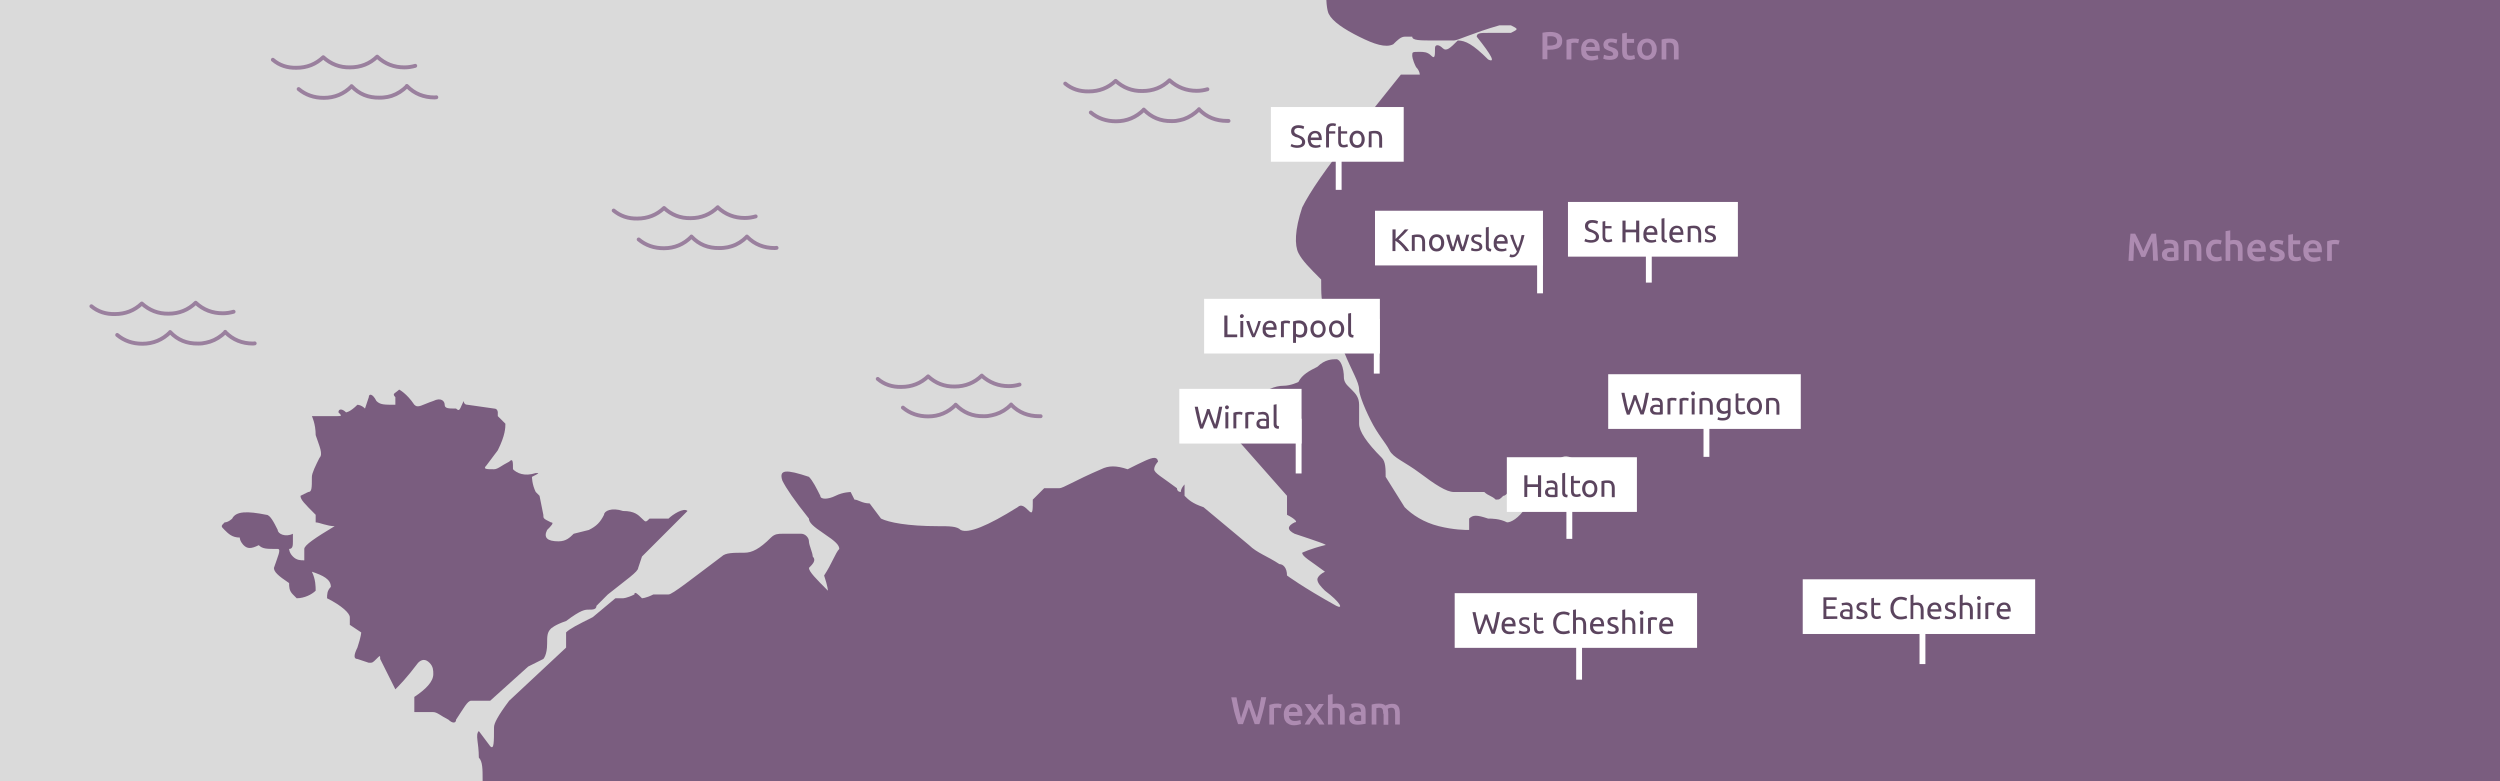 <?xml version="1.0" encoding="UTF-8"?> <svg xmlns="http://www.w3.org/2000/svg" xmlns:xlink="http://www.w3.org/1999/xlink" version="1.1" id="Layer_1" x="0px" y="0px" viewBox="0 0 1280 400" style="enable-background:new 0 0 1280 400;" xml:space="preserve"><rect x="0" y="0" width="1280" height="400" fill="#333333" stroke="none"/> <style type="text/css"> .st0{clip-path:url(#SVGID_00000175283539785511634680000011737500455067755145_);} .st1{fill:#DADADA;} .st2{fill:none;stroke:#005454;stroke-linecap:round;stroke-linejoin:round;} .st3{clip-path:url(#SVGID_00000036951012260014511600000011933896520406960515_);} .st4{fill:#7A5D7F;} .st5{clip-path:url(#SVGID_00000079461785963803008840000002237913672014262658_);} .st6{fill:none;stroke:#9A809E;stroke-width:2;stroke-linecap:round;stroke-linejoin:round;} .st7{clip-path:url(#SVGID_00000181794585516442885960000000366412201589147290_);} .st8{fill:#FFFFFF;} .st9{clip-path:url(#SVGID_00000132048680048340163160000003773650793821119421_);} .st10{enable-background:new ;} .st11{fill:#AD8BB1;} .st12{clip-path:url(#SVGID_00000176747866314527424500000015485882391691579577_);} .st13{fill:none;stroke:#FFFFFF;stroke-width:3;stroke-linecap:square;stroke-linejoin:round;} .st14{clip-path:url(#SVGID_00000125582248324729465760000007894252660025661108_);} .st15{fill:#5B445E;} </style> <g> <g> <g> <g> <g> <defs> <rect id="SVGID_1_" x="-3" y="-2.8" width="1286.9" height="404"></rect> </defs> <clipPath id="SVGID_00000158736255732366038140000001452916890597538721_"> <use xlink:href="#SVGID_1_" style="overflow:visible;"></use> </clipPath> <g id="Layer_3" style="clip-path:url(#SVGID_00000158736255732366038140000001452916890597538721_);"> <g> <g> <g> <path class="st1" d="M1452.3,498.1V-94.1H-44v592.2H1452.3z"></path> </g> </g> <g> <path class="st2" d="M-44-94.1h1496.3v592.2H-44V-94.1z"></path> </g> </g> </g> </g> </g> </g> </g> <g> <g> <g> <g> <defs> <rect id="SVGID_00000091732841011306604640000005916498113299135654_" x="-3" y="-2.8" width="1286.9" height="404"></rect> </defs> <clipPath id="SVGID_00000147922474179380054440000004516335765716566418_"> <use xlink:href="#SVGID_00000091732841011306604640000005916498113299135654_" style="overflow:visible;"></use> </clipPath> <g id="UK" style="clip-path:url(#SVGID_00000147922474179380054440000004516335765716566418_);"> <g transform="matrix( 19.427, 0, 0, 19.427, -5740.3,-8927.35) "> <g> <g> <path class="st4" d="M333.5,482c11-1.9,21.6-1.4,32.4-1.5c0-0.2,0-0.4,0-0.6c0.2-4.9,0.2-9.8,0-14.7 c-0.2-3.7-0.2-7.4-0.1-11.1c-0.5,0-1,0-1.5,0.1c-1,0.1-1.9,0.2-2.9,0.2s-1.9,0.3-2.9,0.3c-7.1,0-14.3,0.4-21.4,0.2 c-1.7,0-3.4,0-5.1-0.1c-0.2,0.1-0.4,0.2-0.4,0.3c0,0.3,0,0.4,0.1,0.5s0.1,0.1,0.2,0.1c-0.1,0.1-0.1,0.2-0.1,0.2l0.4,0.8 l-0.1,0.2c0,0,0.1,0.1,0.2,0.1c0.1,0.1,0.1,0.1,0,0.1c-0.3,0-0.5,0-0.5-0.1v-0.4c-0.3-0.2-0.5-0.4-0.5-0.5v-0.3 c-0.2,0-0.3-0.1-0.2-0.1c0.1-0.1,0.1-0.2,0.1-0.3c0.1-0.1,0.1-0.2,0-0.2s-0.2,0-0.3,0.1c-0.2,0-0.2,0.1-0.2,0.1 s-0.1,0.8-0.2,2.1c-0.1,1.4-0.1,2.2,0,2.4c0.1,0.2,0.4,0.4,0.8,0.6s0.7,0.3,0.9,0.2c0.1-0.1,0.2-0.2,0.3-0.2 c0.1,0,0.1,0,0.2,0c0,0.1,0.2,0.1,0.6,0.1c0.3,0,0.4,0,0.5,0s0.5-0.2,1.2-0.4c0.1,0,0.2,0,0.3,0c0.2,0.1,0.2,0.1,0,0.2 c-0.1,0-0.3,0-0.6,0c-0.2,0-0.3,0-0.3,0.1c0.4,0.5,0.5,0.7,0.3,0.6c-0.4-0.4-0.6-0.5-0.8-0.5c-0.2,0.2-0.3,0.3-0.4,0.2 c-0.1-0.1-0.2-0.1-0.2,0c0,0.2,0,0.3-0.1,0.2c-0.1-0.1-0.2-0.1-0.3-0.1c-0.2,0-0.2,0-0.2,0.1c0,0,0,0.1,0.1,0.3 c0.1,0.1,0.1,0.2,0.1,0.2h-0.5c0,0-0.4,0.5-1.2,1.5c-0.8,1-1.2,1.6-1.4,2c-0.2,0.6-0.2,1-0.1,1.2s0.3,0.4,0.6,0.7 c0,0.4,0,0.6,0.1,0.8c0.3,0.5,0.4,0.7,0.4,0.8c0,0.1,0,0.2,0.1,0.3c0.2,0.5,0.4,0.8,0.4,1c0,0.1,0.1,0.4,0.3,0.8 c0.2,0.4,0.4,0.6,0.5,0.8s0.4,0.3,0.8,0.6c0.4,0.3,0.7,0.5,0.9,0.5c0.1,0,0.2,0,0.5,0c0.1,0,0.2,0,0.3,0 c0.1,0.1,0.2,0.1,0.3,0.2c0.1,0,0.1,0,0.2-0.1c0.1,0,0.2-0.2,0.3-0.4c0.1-0.2,0.2-0.3,0.3-0.3c0.2,0,0.3-0.1,0.4-0.1 c0.1-0.1,0.2-0.1,0.2-0.1c0.1,0,0.2,0,0.2,0c0.1-0.1,0.2-0.2,0.4-0.1c0.3,0.2,0.4,0.2,0.3,0.2s-0.2,0-0.3,0 c-0.1,0-0.2,0-0.2,0.1c-0.1,0.2-0.2,0.2-0.4,0.2c-0.4,0-0.6,0.1-0.6,0.2s0,0.2,0.1,0.4c0,0.1,0,0.2-0.1,0.2 c-0.2,0.3-0.4,0.4-0.5,0.4c-0.2-0.1-0.4-0.1-0.5-0.1c-0.3-0.1-0.4-0.1-0.5,0c0,0,0,0.1,0,0.2s0,0.1,0,0.1 c-0.1,0-0.4,0-0.8-0.1s-0.7-0.3-0.9-0.5l-0.5-0.8c0-0.2,0-0.4-0.1-0.5c-0.4-0.4-0.6-0.7-0.6-0.9v-0.5 c0-0.2-0.1-0.3-0.2-0.4c0,0,0,0-0.1-0.1s-0.1-0.2-0.1-0.2c0-0.3-0.1-0.5-0.2-0.5s-0.3,0-0.5,0.2c-0.2,0.1-0.4,0.2-0.5,0.4 c0,0-0.2,0.1-0.4,0.1c-0.2,0-0.5,0.1-0.8,0.4c-0.2,0.2-0.5,0.4-0.6,0.5s-0.1,0.2,0,0.3l1.5,1.7c0,0.1,0,0.2,0,0.3 c0,0.1,0,0.2,0,0.2c0.2,0.1,0.3,0.2,0.2,0.2c-0.2,0.1-0.2,0.2,0,0.3c0.6,0.2,0.9,0.3,0.8,0.3c-0.4,0.1-0.6,0.2-0.6,0.2 c0,0.1,0.2,0.2,0.6,0.5c-0.2,0.1-0.2,0.2-0.2,0.2c0,0.1,0.1,0.2,0.2,0.3c0.4,0.3,0.5,0.5,0.3,0.4c-0.9-0.5-1.3-0.8-1.3-0.8 c0-0.2-0.1-0.3-0.2-0.3c-0.3-0.2-0.6-0.3-0.8-0.5l-1.2-1c-0.3-0.1-0.4-0.2-0.5-0.3c0-0.2,0-0.3,0-0.3s-0.1,0.1-0.1,0.2 c0,0-0.1,0-0.1-0.1c-0.4-0.3-0.6-0.4-0.6-0.5s0.1-0.2,0.1-0.2s0-0.1-0.1-0.1s-0.3,0.1-0.7,0.3c-0.3-0.1-0.5-0.1-0.7,0 c-0.7,0.3-1,0.5-1.1,0.5c-0.2,0-0.3,0-0.4,0l-0.3,0.3c0,0.3,0,0.4-0.1,0.3s-0.2-0.2-0.3-0.1c-0.8,0.5-1.3,0.7-1.5,0.6 c-0.1-0.1-0.3-0.1-0.6-0.1c-0.8,0-1.3-0.1-1.5-0.2l-0.3-0.4c-0.2,0-0.3-0.1-0.4-0.1l-0.1-0.2c0,0-0.2,0-0.4,0.1 c-0.2,0.1-0.4,0.1-0.4,0c-0.1-0.2-0.2-0.4-0.3-0.5c-0.6-0.2-0.8-0.2-0.7,0.1c0.1,0.2,0.3,0.5,0.7,1c0,0.1,0.1,0.2,0.4,0.4 c0.3,0.2,0.4,0.3,0.4,0.4c-0.1,0.1-0.2,0.4-0.4,0.7c0.1,0.3,0.1,0.4,0.1,0.4c-0.3-0.3-0.5-0.5-0.5-0.6 c0.1-0.1,0.2-0.2,0.1-0.3c0-0.1-0.1-0.3-0.1-0.4s-0.1-0.2-0.2-0.2c-0.2,0-0.4,0-0.5,0s-0.2,0-0.3,0.1 c-0.3,0.3-0.5,0.4-0.7,0.4c-0.3,0-0.5,0-0.6,0.1c-0.8,0.6-1.3,1-1.4,1c-0.3,0-0.4,0-0.4,0c-0.2,0.1-0.3,0.1-0.3,0.1 c-0.1-0.1-0.2-0.2-0.2-0.1c-0.2,0.1-0.3,0.1-0.3,0.1c-0.1,0-0.2,0-0.2,0l-0.6,0.5c-0.4,0.2-0.6,0.3-0.7,0.4 c0,0.3,0,0.4,0,0.4l-1.5,1.4c-0.3,0.4-0.4,0.6-0.4,0.7c0,0.4,0,0.6-0.1,0.5l-0.3-0.4c-0.1,0.1,0,0.3,0,0.7 c0.1,0.1,0.1,0.3,0.1,0.6c0,0.3,0,0.5-0.1,0.5c-0.1,0.1-0.2,0.2-0.2,0.2l-1,1.1l-0.5,0.1l-0.4,0.4 C315.1,483.6,324.1,483.6,333.5,482z"></path> <path class="st4" d="M311,475.6c0.1,0,0.2,0,0.2-0.1l0.3-0.3c0.5-0.4,0.8-0.6,0.8-0.7l0.1-0.3l1.2-1.2 c-0.1-0.1-0.4,0.1-0.5,0.2c-0.3,0-0.4,0-0.5,0c-0.1,0.1-0.1,0.1-0.2,0s-0.2-0.2-0.5-0.2c-0.3-0.1-0.5,0-0.5,0.1 c-0.1,0.2-0.2,0.3-0.4,0.4l-0.4,0.1c-0.1,0.1-0.2,0.2-0.4,0.2c-0.3,0-0.4-0.1-0.3-0.3c0.1-0.1,0.2-0.2,0.1-0.2 c-0.2-0.1-0.2-0.1-0.2-0.2l-0.1-0.5l-0.1-0.1c-0.1-0.2-0.1-0.4-0.1-0.4c0.2-0.1,0.2-0.1,0.1-0.1c-0.3,0.1-0.5,0-0.6-0.1 c0-0.2,0-0.3-0.1-0.2c-0.2,0.1-0.3,0.2-0.4,0.2c-0.2,0-0.3,0-0.2-0.1l0.3-0.4c0.2-0.4,0.2-0.6,0.2-0.7l-0.2-0.2v-0.1 c0,0,0-0.1-0.1-0.1l-0.7-0.1c-0.1,0-0.1-0.1-0.1-0.1c-0.1,0.2-0.1,0.3-0.2,0.2c-0.2,0-0.3,0-0.3-0.1s-0.1-0.2-0.3-0.1 c-0.3,0.1-0.4,0.2-0.5,0.1c-0.2-0.3-0.4-0.4-0.4-0.4c-0.1,0.1-0.2,0.1-0.1,0.2v0.2c-0.3,0-0.4,0-0.5-0.1 c-0.1-0.2-0.2-0.2-0.2-0.1l-0.1,0.3c-0.1-0.1-0.2-0.1-0.2-0.1c-0.2,0.2-0.3,0.2-0.3,0.2c-0.1-0.1-0.2-0.1-0.2,0 c0.1,0.1,0.1,0.1-0.1,0.1s-0.3,0-0.4,0s-0.2,0-0.2,0s0.1,0.2,0.1,0.5c0.1,0.3,0.2,0.5,0.1,0.6c-0.1,0.2-0.2,0.4-0.2,0.5 c0,0.3,0,0.4-0.1,0.4l-0.2,0.1c0,0.1,0.1,0.2,0.4,0.5c0,0.1,0,0.1,0,0.2c0.1,0,0.3,0.1,0.5,0.1c-0.5,0.3-0.8,0.5-0.8,0.6 s0,0.2,0,0.3c-0.1,0-0.2,0-0.3-0.1c-0.1-0.1-0.1-0.2-0.1-0.2c0.1,0,0.1-0.1,0.1-0.2s0-0.2,0-0.2c-0.2,0.1-0.4,0-0.4-0.1 c-0.1-0.2-0.2-0.4-0.3-0.4c-0.5-0.1-0.8-0.1-0.9,0.1c0,0-0.1,0.1-0.2,0.1c-0.1,0.1-0.1,0.1,0,0.2s0.2,0.2,0.4,0.2 c0,0.1,0.1,0.2,0.1,0.2c0.1,0.1,0.2,0.1,0.4,0c0.1,0.1,0.2,0.1,0.5,0.1c0.1,0,0,0.2-0.1,0.5c0,0.1,0.1,0.2,0.4,0.4 c0,0.1,0,0.2,0.1,0.3c0.1,0.1,0.1,0.1,0.1,0.1c0.2,0,0.4-0.1,0.5-0.2c0-0.1,0-0.3-0.1-0.5c0.3,0.1,0.5,0.2,0.5,0.4 c-0.1,0.1-0.1,0.2-0.1,0.3c0.4,0.2,0.6,0.4,0.6,0.5v0.2l0.3,0.2c0,0,0,0.1-0.1,0.4c-0.1,0.2-0.1,0.3,0,0.3l0.3,0.1 c0.1,0,0.1,0,0.2-0.1s0.1-0.1,0.1,0c0.3,0.6,0.4,0.8,0.4,0.8c0.1-0.1,0.3-0.3,0.6-0.7c0.1-0.1,0.2-0.1,0.3,0 c0.1,0.1,0.1,0.2,0.1,0.3c0,0.2-0.2,0.4-0.5,0.6v0.4c0,0,0.1,0,0.5,0c0.1,0,0.2,0.1,0.4,0.2c0.1,0.1,0.2,0.1,0.2,0 c0.2-0.3,0.3-0.5,0.4-0.5h0.5l1-0.9l0.4-0.2c0,0,0.1-0.1,0.1-0.4c0-0.2,0-0.3,0.1-0.4c0,0,0.1-0.1,0.4-0.2 C310.8,475.6,310.9,475.6,311,475.6z"></path> </g> </g> </g> </g> </g> </g> </g> </g> <g> <g> <g> <g> <defs> <rect id="SVGID_00000048500693443740816600000016238495581515468166_" x="-3" y="-2.8" width="1286.9" height="404"></rect> </defs> <clipPath id="SVGID_00000009572259433497649910000000997577109835921797_"> <use xlink:href="#SVGID_00000048500693443740816600000016238495581515468166_" style="overflow:visible;"></use> </clipPath> <g id="sea" style="clip-path:url(#SVGID_00000009572259433497649910000000997577109835921797_);"> <g> <g> <path class="st6" d="M618.2,45.7c-1.7,0.5-3.6,0.8-5.5,0.8c-5.3,0-9.9-1.8-13.8-5.3l-0.1-0.1c-3.8,3.7-8.5,5.5-13.9,5.5 c-5.3,0.1-9.8-1.7-13.7-5.2c-3.8,3.6-8.4,5.4-13.7,5.4c-4.7,0.1-8.7-1.2-12.1-4 M629,61.9c-0.2,0-0.5,0-0.8,0 c-5.6,0-10.4-1.9-14.2-5.8l-0.1-0.2V56c-2.3,2.3-5,4-7.8,5c-1.3,0.4-2.6,0.7-4,0.9c-0.7,0.1-1.5,0.1-2.2,0.1 c-5.7,0.1-10.4-1.9-14.2-5.8l-0.1-0.1v0.1c-3.9,3.9-8.7,5.9-14.2,5.9c-5,0-9.3-1.5-12.9-4.5 M522,196.9 c-1.7,0.5-3.6,0.8-5.5,0.8c-5.3,0-9.9-1.8-13.8-5.3v-0.1c-3.8,3.7-8.5,5.6-13.9,5.6c-5.3,0.1-9.8-1.7-13.6-5.2 c-3.8,3.6-8.4,5.4-13.7,5.4c-4.7,0.1-8.7-1.2-12.1-4.1 M386.9,110.8c-1.7,0.5-3.6,0.8-5.6,0.8c-5.3,0-9.9-1.8-13.8-5.4v-0.1 c-3.8,3.7-8.5,5.6-13.9,5.6c-5.3,0.1-9.8-1.7-13.6-5.2c-3.8,3.6-8.4,5.4-13.7,5.4c-4.7,0.1-8.7-1.3-12.1-4.1 M397.6,126.9 c-0.2,0-0.5,0.1-0.9,0.1c-5.6,0-10.4-1.9-14.2-5.8l-0.1-0.1v0.1c-2.3,2.3-4.9,4-7.9,4.9c-1.3,0.4-2.6,0.7-4,0.8 c-0.7,0.1-1.5,0.1-2.2,0.1c-5.7,0.1-10.4-1.8-14.2-5.8l-0.1-0.1v0.1c-3.9,3.9-8.6,5.9-14.1,5.9c-5,0-9.3-1.5-12.9-4.5 M532.8,213.1c-0.2,0-0.5,0-0.8,0c-5.6,0-10.4-1.9-14.2-5.8l-0.1-0.2v0.1c-2.3,2.3-5,4-7.9,4.9c-1.3,0.4-2.6,0.7-4,0.9 c-0.7,0.1-1.5,0.1-2.2,0.1c-5.7,0.1-10.4-1.9-14.2-5.8l-0.1-0.1v0.1c-3.9,3.9-8.6,5.9-14.1,5.9c-5,0-9.3-1.5-12.9-4.5 M212.6,33.7c-1.7,0.5-3.6,0.8-5.6,0.8c-5.3,0-9.9-1.8-13.8-5.4l-0.1-0.1c-3.8,3.7-8.5,5.5-13.9,5.5 c-5.3,0.1-9.8-1.7-13.7-5.2c-3.8,3.6-8.4,5.4-13.7,5.4c-4.7,0.1-8.7-1.2-12.1-4.1 M223.4,49.8c-0.2,0-0.5,0.1-0.8,0.1 c-5.6,0-10.4-1.9-14.2-5.8l-0.1-0.1l0.1,0.1c-2.3,2.3-4.9,4-7.9,5c-1.3,0.4-2.6,0.7-4,0.8c-0.7,0.1-1.5,0.1-2.2,0.1 c-5.7,0.1-10.4-1.8-14.2-5.8l-0.1-0.1v0.1c-3.9,3.9-8.7,5.9-14.2,5.9c-5,0-9.3-1.5-12.9-4.5 M130.4,175.8 c-0.2,0-0.5,0.1-0.8,0.1c-5.6,0-10.3-1.9-14.2-5.8l-0.1-0.2l0.1,0.1c-2.3,2.3-5,4-7.8,4.9c-1.3,0.4-2.6,0.7-4,0.9 c-0.7,0.1-1.5,0.1-2.2,0.1c-5.7,0.1-10.4-1.8-14.2-5.8l-0.1-0.1v0.1c-3.9,3.9-8.7,5.9-14.2,5.9c-5,0-9.3-1.5-12.9-4.5 M119.6,159.6c-1.7,0.5-3.6,0.8-5.5,0.8c-5.3,0-9.9-1.7-13.8-5.3l-0.1-0.1c-3.8,3.7-8.5,5.6-13.9,5.6 c-5.3,0.1-9.8-1.7-13.7-5.2c-3.8,3.6-8.4,5.4-13.7,5.4c-4.7,0.1-8.7-1.2-12.1-4"></path> </g> </g> </g> </g> </g> </g> </g> <g> <g> <g> <g> <defs> <rect id="SVGID_00000137101430453734229740000008425610657861872278_" x="-3" y="-2.8" width="1286.9" height="404"></rect> </defs> <clipPath id="SVGID_00000176740752388407602800000011587727516266711432_"> <use xlink:href="#SVGID_00000137101430453734229740000008425610657861872278_" style="overflow:visible;"></use> </clipPath> <g id="Layer_6" style="clip-path:url(#SVGID_00000176740752388407602800000011587727516266711432_);"> <g> <g> <g> <path class="st8" d="M1042,324.6v-28H923v28H1042 M744.8,303.7v28h124.1v-28H744.8 M666.4,227.1v-28h-62.6v28H666.4 M704,107.9v28h86v-28L704,107.9 M650.7,54.8v28h68v-28L650.7,54.8 M889.8,131.4v-28h-87v28H889.8 M922,191.6h-98.6v28H922 V191.6 M771.5,234.1v28h66.6v-28H771.5 M706.5,181v-28h-90v28H706.5z"></path> </g> </g> </g> </g> </g> </g> </g> </g> <g> <g> <g> <g> <defs> <rect id="SVGID_00000127755878445582163840000017463543351486144664_" x="-3" y="-2.8" width="1286.9" height="404"></rect> </defs> <clipPath id="SVGID_00000126319921016983898360000017482820393693524107_"> <use xlink:href="#SVGID_00000127755878445582163840000017463543351486144664_" style="overflow:visible;"></use> </clipPath> <g id="Layer_8" style="clip-path:url(#SVGID_00000126319921016983898360000017482820393693524107_);"> <g transform="matrix( 1, 0, 0, 1, 1088.5,114.85) "> <g> <g class="st10"> <path class="st11" d="M4.7,4.8c0.3,0.5,0.6,1.1,1,1.9S6.4,8.2,6.8,9c0.4,0.8,0.7,1.6,1.1,2.5c0.4,0.8,0.7,1.6,1,2.3 c0.3-0.7,0.6-1.5,1-2.3c0.4-0.8,0.7-1.7,1.1-2.5c0.4-0.8,0.7-1.6,1.1-2.3c0.4-0.7,0.7-1.4,1-1.9h2.3c0.1,1,0.2,2.1,0.3,3.2 c0.1,1.1,0.2,2.3,0.3,3.5c0.1,1.2,0.2,2.4,0.2,3.6c0.1,1.2,0.1,2.4,0.2,3.5h-2.5c-0.1-1.6-0.1-3.3-0.2-5 c-0.1-1.7-0.2-3.4-0.3-5c-0.1,0.3-0.3,0.7-0.5,1.1c-0.2,0.4-0.4,0.9-0.6,1.4s-0.5,1-0.7,1.5c-0.2,0.5-0.5,1.1-0.7,1.6 s-0.4,1-0.6,1.4c-0.2,0.4-0.3,0.8-0.5,1.1H7.9c-0.1-0.3-0.3-0.7-0.5-1.1c-0.2-0.4-0.4-0.9-0.6-1.4c-0.2-0.5-0.4-1-0.7-1.5 c-0.2-0.5-0.5-1-0.7-1.5c-0.2-0.5-0.4-1-0.6-1.4C4.6,9.4,4.4,9,4.3,8.7C4.1,10.3,4,12,4,13.7c-0.1,1.7-0.1,3.4-0.2,5H1.3 c0.1-1.1,0.1-2.3,0.2-3.6s0.2-2.4,0.2-3.7C1.8,10.2,1.9,9.1,2,7.9c0.1-1.1,0.2-2.2,0.3-3.1H4.7z"></path> <path class="st11" d="M22.7,7.9c0.8,0,1.5,0.1,2,0.3c0.5,0.2,1,0.5,1.3,0.8c0.3,0.4,0.6,0.8,0.7,1.3 c0.1,0.5,0.2,1.1,0.2,1.7v6.3c-0.4,0.1-0.9,0.2-1.7,0.3c-0.8,0.1-1.6,0.2-2.6,0.2c-0.6,0-1.2-0.1-1.7-0.2s-1-0.3-1.3-0.6 c-0.4-0.3-0.7-0.6-0.9-1c-0.2-0.4-0.3-1-0.3-1.6c0-0.6,0.1-1.1,0.4-1.5c0.2-0.4,0.5-0.8,0.9-1c0.4-0.3,0.9-0.4,1.4-0.6 c0.5-0.1,1.1-0.2,1.7-0.2c0.3,0,0.5,0,0.8,0c0.3,0,0.6,0.1,0.9,0.2v-0.4c0-0.3,0-0.5-0.1-0.8c-0.1-0.3-0.2-0.5-0.3-0.7 c-0.2-0.2-0.4-0.3-0.7-0.4c-0.3-0.1-0.6-0.2-1-0.2c-0.6,0-1.1,0-1.5,0.1c-0.5,0.1-0.8,0.2-1.1,0.3l-0.3-2 c0.3-0.1,0.8-0.2,1.3-0.3C21.4,8,22,7.9,22.7,7.9z M22.9,16.9c0.7,0,1.3,0,1.7-0.1v-2.7c-0.1,0-0.3-0.1-0.6-0.1 S23.5,14,23.2,14c-0.3,0-0.5,0-0.8,0.1s-0.5,0.1-0.7,0.2c-0.2,0.1-0.4,0.3-0.5,0.5s-0.2,0.4-0.2,0.7c0,0.6,0.2,1,0.5,1.2 C21.8,16.8,22.3,16.9,22.9,16.9z"></path> <path class="st11" d="M29.9,8.5c0.5-0.1,1.1-0.3,1.8-0.4S33.3,8,34.2,8c0.9,0,1.6,0.1,2.1,0.3s1,0.6,1.4,1 c0.3,0.4,0.6,0.9,0.7,1.5c0.1,0.6,0.2,1.2,0.2,2v5.9h-2.4v-5.5c0-0.6,0-1-0.1-1.4c-0.1-0.4-0.2-0.7-0.4-1 c-0.2-0.2-0.4-0.4-0.7-0.5c-0.3-0.1-0.6-0.2-1.1-0.2c-0.3,0-0.6,0-1,0.1c-0.3,0-0.6,0.1-0.7,0.1v8.4h-2.4V8.5z"></path> <path class="st11" d="M41,13.4c0-0.8,0.1-1.5,0.4-2.2c0.2-0.7,0.6-1.3,1-1.8c0.4-0.5,1-0.9,1.6-1.2 c0.6-0.3,1.4-0.4,2.2-0.4c1,0,1.9,0.2,2.8,0.5l-0.5,2c-0.3-0.1-0.6-0.2-1-0.3S46.8,10,46.4,10c-0.9,0-1.7,0.3-2.2,0.9 c-0.5,0.6-0.7,1.4-0.7,2.5c0,1,0.2,1.9,0.7,2.5s1.3,0.9,2.4,0.9c0.4,0,0.8,0,1.2-0.1s0.7-0.2,1-0.3l0.3,2 c-0.3,0.1-0.7,0.3-1.2,0.4c-0.5,0.1-1.1,0.2-1.7,0.2c-0.9,0-1.7-0.1-2.3-0.4c-0.7-0.3-1.2-0.7-1.6-1.1 c-0.4-0.5-0.8-1.1-1-1.7C41.1,14.9,41,14.2,41,13.4z"></path> <path class="st11" d="M51,18.7V3.5l2.4-0.4v5.2c0.3-0.1,0.6-0.2,0.9-0.2C54.7,8,55.1,8,55.4,8c0.8,0,1.5,0.1,2.1,0.3 c0.6,0.2,1,0.6,1.3,1c0.3,0.4,0.6,0.9,0.7,1.5c0.1,0.6,0.2,1.2,0.2,2v5.9h-2.4v-5.5c0-0.6,0-1-0.1-1.4s-0.2-0.7-0.4-1 c-0.2-0.2-0.4-0.4-0.7-0.5c-0.3-0.1-0.6-0.2-1-0.2c-0.3,0-0.6,0-1,0.1c-0.3,0.1-0.6,0.1-0.7,0.2v8.3H51z"></path> <path class="st11" d="M62.1,13.5c0-0.9,0.1-1.7,0.4-2.4c0.3-0.7,0.6-1.3,1.1-1.7c0.5-0.5,1-0.8,1.6-1 C65.7,8,66.3,7.9,67,7.9c1.4,0,2.6,0.4,3.4,1.3s1.2,2.2,1.2,4c0,0.1,0,0.3,0,0.5c0,0.2,0,0.3,0,0.4h-6.9 c0.1,0.8,0.4,1.5,0.9,2c0.5,0.5,1.3,0.7,2.3,0.7c0.6,0,1.1-0.1,1.6-0.2s0.9-0.2,1.2-0.3l0.3,2c-0.1,0.1-0.3,0.1-0.6,0.2 c-0.2,0.1-0.5,0.1-0.8,0.2c-0.3,0.1-0.6,0.1-1,0.2c-0.3,0-0.7,0.1-1.1,0.1c-0.9,0-1.7-0.1-2.4-0.4 c-0.7-0.3-1.2-0.7-1.7-1.1c-0.4-0.5-0.8-1.1-1-1.7C62.2,15,62.1,14.3,62.1,13.5z M69.1,12.4c0-0.3,0-0.7-0.1-1 s-0.2-0.6-0.4-0.8c-0.2-0.2-0.4-0.4-0.7-0.5S67.3,9.9,67,9.9c-0.4,0-0.7,0.1-1,0.2c-0.3,0.1-0.5,0.3-0.7,0.5 c-0.2,0.2-0.3,0.5-0.5,0.8c-0.1,0.3-0.2,0.6-0.2,0.9H69.1z"></path> <path class="st11" d="M76.7,16.9c0.6,0,1.1-0.1,1.4-0.2s0.4-0.4,0.4-0.8c0-0.3-0.2-0.6-0.5-0.9s-0.8-0.5-1.5-0.7 c-0.4-0.2-0.8-0.3-1.2-0.5s-0.7-0.4-1-0.6s-0.5-0.5-0.6-0.9s-0.2-0.8-0.2-1.2c0-1,0.4-1.7,1.1-2.3c0.7-0.6,1.7-0.8,2.9-0.8 c0.6,0,1.2,0.1,1.8,0.2c0.6,0.1,1,0.2,1.3,0.3l-0.4,2c-0.3-0.1-0.6-0.2-1-0.3c-0.4-0.1-0.9-0.2-1.4-0.2 c-0.5,0-0.9,0.1-1.2,0.2c-0.3,0.2-0.5,0.4-0.5,0.8c0,0.2,0,0.3,0.1,0.5c0.1,0.1,0.2,0.3,0.3,0.4c0.1,0.1,0.3,0.2,0.6,0.3 c0.2,0.1,0.5,0.2,0.9,0.3c0.6,0.2,1.1,0.4,1.5,0.6c0.4,0.2,0.7,0.4,1,0.7c0.3,0.3,0.5,0.6,0.6,0.9c0.1,0.3,0.2,0.7,0.2,1.2 c0,1-0.4,1.8-1.1,2.3c-0.7,0.5-1.8,0.8-3.2,0.8c-0.9,0-1.7-0.1-2.2-0.2c-0.6-0.2-1-0.3-1.2-0.4l0.4-2 c0.4,0.1,0.8,0.3,1.3,0.4C75.5,16.8,76.1,16.9,76.7,16.9z"></path> <path class="st11" d="M83.1,5.4L85.5,5v3.2h3.7v2h-3.7v4.3c0,0.8,0.1,1.4,0.4,1.8c0.3,0.4,0.7,0.5,1.4,0.5 c0.4,0,0.8,0,1.2-0.1c0.3-0.1,0.6-0.2,0.8-0.3l0.4,1.9c-0.3,0.1-0.6,0.2-1.1,0.4c-0.5,0.1-1,0.2-1.6,0.2 c-0.7,0-1.4-0.1-1.9-0.3c-0.5-0.2-0.9-0.5-1.2-0.9c-0.3-0.4-0.5-0.8-0.6-1.4s-0.2-1.2-0.2-1.9V5.4z"></path> <path class="st11" d="M90.8,13.5c0-0.9,0.1-1.7,0.4-2.4c0.3-0.7,0.6-1.3,1.1-1.7c0.5-0.5,1-0.8,1.6-1 c0.6-0.2,1.2-0.3,1.8-0.3c1.4,0,2.6,0.4,3.4,1.3s1.2,2.2,1.2,4c0,0.1,0,0.3,0,0.5c0,0.2,0,0.3,0,0.4h-6.9 c0.1,0.8,0.4,1.5,0.9,2c0.5,0.5,1.3,0.7,2.3,0.7c0.6,0,1.1-0.1,1.6-0.2s0.9-0.2,1.2-0.3l0.3,2c-0.1,0.1-0.3,0.1-0.6,0.2 c-0.2,0.1-0.5,0.1-0.8,0.2c-0.3,0.1-0.6,0.1-1,0.2c-0.3,0-0.7,0.1-1.1,0.1c-0.9,0-1.7-0.1-2.4-0.4 c-0.7-0.3-1.2-0.7-1.7-1.1c-0.4-0.5-0.8-1.1-1-1.7C90.9,15,90.8,14.3,90.8,13.5z M97.9,12.4c0-0.3,0-0.7-0.1-1 s-0.2-0.6-0.4-0.8c-0.2-0.2-0.4-0.4-0.7-0.5s-0.6-0.2-0.9-0.2c-0.4,0-0.7,0.1-1,0.2c-0.3,0.1-0.5,0.3-0.7,0.5 c-0.2,0.2-0.3,0.5-0.5,0.8c-0.1,0.3-0.2,0.6-0.2,0.9H97.9z"></path> <path class="st11" d="M108.8,10.4c-0.2-0.1-0.5-0.1-0.8-0.2s-0.8-0.1-1.2-0.1c-0.3,0-0.5,0-0.8,0.1 c-0.3,0.1-0.5,0.1-0.6,0.1v8.4h-2.4v-10c0.5-0.2,1-0.3,1.8-0.5s1.5-0.2,2.3-0.2c0.2,0,0.3,0,0.6,0c0.2,0,0.4,0,0.6,0.1 c0.2,0,0.4,0.1,0.6,0.1c0.2,0,0.4,0.1,0.5,0.1L108.8,10.4z"></path> </g> </g> </g> <g transform="matrix( 1, 0, 0, 1, 629.9,352.25) "> <g> <g class="st10"> <path class="st11" d="M10.5,6.3c0.2,0.7,0.4,1.5,0.7,2.2c0.2,0.8,0.5,1.6,0.8,2.3c0.3,0.8,0.5,1.5,0.8,2.3s0.5,1.5,0.8,2.1 c0.2-0.7,0.4-1.5,0.6-2.3c0.2-0.8,0.4-1.7,0.6-2.6c0.2-0.9,0.4-1.8,0.5-2.8c0.2-0.9,0.4-1.9,0.5-2.8h2.6 c-0.5,2.5-1,4.9-1.6,7.2c-0.6,2.3-1.2,4.5-1.9,6.6h-2.4c-1-2.7-2-5.6-3-8.8c-0.5,1.6-1,3.1-1.5,4.6s-1,2.9-1.5,4.2H4 C3.3,16.5,2.6,14.3,2,12C1.5,9.7,1,7.3,0.5,4.8h2.7c0.2,0.9,0.3,1.8,0.5,2.8s0.4,1.9,0.6,2.8c0.2,0.9,0.4,1.8,0.6,2.7 c0.2,0.9,0.4,1.6,0.6,2.4C5.7,14.7,6,14,6.2,13.2c0.3-0.8,0.5-1.5,0.8-2.3c0.3-0.8,0.5-1.6,0.7-2.3C8,7.8,8.2,7.1,8.4,6.3 H10.5z"></path> <path class="st11" d="M25.9,10.4c-0.2-0.1-0.5-0.1-0.8-0.2c-0.4-0.1-0.8-0.1-1.2-0.1c-0.3,0-0.5,0-0.9,0.1 c-0.3,0.1-0.5,0.1-0.6,0.1v8.4h-2.4v-10c0.5-0.2,1-0.3,1.8-0.5C22.4,8,23.2,8,24,8c0.2,0,0.3,0,0.6,0c0.2,0,0.4,0,0.6,0.1 c0.2,0,0.4,0.1,0.6,0.1c0.2,0,0.4,0.1,0.5,0.1L25.9,10.4z"></path> <path class="st11" d="M27.4,13.5c0-0.9,0.1-1.7,0.4-2.4c0.3-0.7,0.6-1.3,1.1-1.7c0.5-0.5,1-0.8,1.6-1 c0.6-0.2,1.2-0.3,1.8-0.3c1.4,0,2.6,0.4,3.4,1.3c0.8,0.9,1.2,2.2,1.2,4c0,0.1,0,0.3,0,0.5c0,0.2,0,0.3,0,0.4h-6.9 c0.1,0.8,0.4,1.5,0.9,1.9c0.5,0.5,1.3,0.7,2.3,0.7c0.6,0,1.1-0.1,1.6-0.2c0.5-0.1,0.9-0.2,1.1-0.3l0.3,2 c-0.1,0.1-0.3,0.1-0.5,0.2c-0.2,0.1-0.5,0.1-0.8,0.2c-0.3,0.1-0.6,0.1-1,0.2c-0.3,0-0.7,0.1-1.1,0.1 c-0.9,0-1.7-0.1-2.4-0.4c-0.7-0.3-1.2-0.7-1.7-1.1c-0.4-0.5-0.8-1.1-1-1.7C27.5,15,27.4,14.3,27.4,13.5z M34.4,12.4 c0-0.3,0-0.7-0.1-1c-0.1-0.3-0.2-0.6-0.4-0.8s-0.4-0.4-0.7-0.5s-0.6-0.2-0.9-0.2c-0.4,0-0.7,0.1-1,0.2 c-0.3,0.1-0.5,0.3-0.7,0.5c-0.2,0.2-0.3,0.5-0.4,0.8c-0.1,0.3-0.2,0.6-0.2,0.9H34.4z"></path> <path class="st11" d="M43.2,11.4l2.2-3.2h2.5l-3.5,5c0.7,0.9,1.4,1.9,2.1,2.8c0.7,0.9,1.2,1.8,1.7,2.7h-2.6 c-0.1-0.2-0.3-0.5-0.5-0.8c-0.2-0.3-0.4-0.6-0.6-0.9S44,16.3,43.8,16c-0.2-0.3-0.5-0.6-0.7-0.9c-0.5,0.5-0.9,1.1-1.4,1.8 c-0.4,0.7-0.8,1.2-1.1,1.8h-2.5c0.2-0.4,0.4-0.8,0.7-1.3s0.6-0.9,0.9-1.4c0.3-0.5,0.7-0.9,1-1.4c0.3-0.5,0.7-0.9,1-1.3 l-3.6-5.1H41L43.2,11.4z"></path> <path class="st11" d="M50,18.7V3.5l2.4-0.4v5.2c0.3-0.1,0.6-0.2,0.9-0.2s0.7-0.1,1-0.1c0.8,0,1.5,0.1,2.1,0.3 c0.6,0.2,1,0.6,1.3,1c0.3,0.4,0.6,0.9,0.7,1.5c0.1,0.6,0.2,1.2,0.2,2v5.9h-2.4v-5.5c0-0.6,0-1-0.1-1.4 c-0.1-0.4-0.2-0.7-0.4-1s-0.4-0.4-0.7-0.5s-0.6-0.2-1-0.2c-0.3,0-0.6,0-1,0.1c-0.3,0.1-0.6,0.1-0.7,0.2v8.3H50z"></path> <path class="st11" d="M65.1,7.9c0.8,0,1.5,0.1,2,0.3c0.5,0.2,1,0.5,1.3,0.8c0.3,0.4,0.6,0.8,0.7,1.3 c0.1,0.5,0.2,1.1,0.2,1.7v6.3c-0.4,0.1-0.9,0.2-1.7,0.3c-0.8,0.1-1.6,0.2-2.5,0.2c-0.6,0-1.2-0.1-1.7-0.2 c-0.5-0.1-1-0.3-1.3-0.6c-0.4-0.3-0.7-0.6-0.9-1c-0.2-0.4-0.3-1-0.3-1.6c0-0.6,0.1-1.1,0.3-1.5c0.2-0.4,0.6-0.8,1-1 c0.4-0.3,0.9-0.4,1.4-0.6c0.5-0.1,1.1-0.2,1.6-0.2c0.3,0,0.5,0,0.8,0s0.6,0.1,0.9,0.2v-0.4c0-0.3,0-0.5-0.1-0.8 c-0.1-0.3-0.2-0.5-0.3-0.7s-0.4-0.3-0.7-0.4c-0.3-0.1-0.6-0.2-1-0.2c-0.6,0-1.1,0-1.5,0.1c-0.5,0.1-0.8,0.2-1.1,0.3l-0.3-2 c0.3-0.1,0.8-0.2,1.3-0.3S64.5,7.9,65.1,7.9z M65.3,16.9c0.7,0,1.3,0,1.7-0.1v-2.7c-0.1,0-0.3-0.1-0.6-0.1 c-0.3,0-0.5-0.1-0.8-0.1c-0.3,0-0.5,0-0.8,0.1c-0.3,0-0.5,0.1-0.7,0.2c-0.2,0.1-0.4,0.3-0.5,0.4c-0.1,0.2-0.2,0.4-0.2,0.7 c0,0.6,0.2,1,0.5,1.2C64.2,16.8,64.7,16.9,65.3,16.9z"></path> <path class="st11" d="M78.3,13.2c0-1.1-0.1-1.9-0.4-2.4c-0.3-0.5-0.8-0.7-1.5-0.7c-0.3,0-0.6,0-0.9,0.1 c-0.3,0-0.6,0.1-0.7,0.1v8.4h-2.4V8.5c0.5-0.1,1.1-0.3,1.8-0.4C74.9,8,75.7,8,76.5,8c0.7,0,1.3,0.1,1.8,0.3 c0.5,0.2,0.8,0.4,1.2,0.7c0.1-0.1,0.3-0.2,0.6-0.3c0.2-0.1,0.5-0.2,0.8-0.3c0.3-0.1,0.6-0.2,0.9-0.2s0.6-0.1,1-0.1 c0.8,0,1.5,0.1,2,0.3c0.5,0.2,0.9,0.6,1.2,1s0.5,0.9,0.6,1.5s0.2,1.2,0.2,1.9v5.9h-2.4v-5.5c0-1.1-0.1-1.9-0.4-2.4 c-0.3-0.5-0.8-0.7-1.5-0.7c-0.4,0-0.8,0.1-1.1,0.2s-0.6,0.2-0.8,0.4c0.1,0.3,0.2,0.7,0.2,1.1s0.1,0.8,0.1,1.2v5.8h-2.4 V13.2z"></path> </g> </g> </g> <g transform="matrix( 1, 0, 0, 1, 788.05,11.75) "> <g> <g class="st10"> <path class="st11" d="M5.6,4.6c2,0,3.6,0.4,4.6,1.1c1.1,0.7,1.6,1.9,1.6,3.4c0,0.8-0.1,1.5-0.4,2.1 c-0.3,0.6-0.7,1.1-1.2,1.4c-0.5,0.4-1.2,0.6-2,0.8c-0.8,0.2-1.7,0.3-2.7,0.3H4.2v4.9H1.7V5c0.6-0.1,1.2-0.2,2-0.3 C4.3,4.7,5,4.6,5.6,4.6z M5.8,6.8c-0.6,0-1.2,0-1.6,0.1v4.7h1.2c1.2,0,2.1-0.2,2.8-0.5s1-1,1-1.9c0-0.5-0.1-0.8-0.3-1.1 C8.7,7.7,8.5,7.5,8.2,7.3S7.5,7,7.1,6.9S6.2,6.8,5.8,6.8z"></path> <path class="st11" d="M20,10.4c-0.2-0.1-0.5-0.1-0.8-0.2s-0.8-0.1-1.2-0.1c-0.3,0-0.5,0-0.9,0.1c-0.3,0.1-0.5,0.1-0.6,0.1 v8.4H14v-10c0.5-0.2,1-0.3,1.8-0.5S17.2,8,18.1,8c0.2,0,0.3,0,0.6,0c0.2,0,0.4,0,0.6,0.1c0.2,0,0.4,0.1,0.6,0.1 c0.2,0,0.4,0.1,0.5,0.1L20,10.4z"></path> <path class="st11" d="M21.5,13.5c0-0.9,0.1-1.7,0.4-2.4s0.6-1.3,1.1-1.7s1-0.8,1.6-1c0.6-0.2,1.2-0.3,1.8-0.3 c1.4,0,2.6,0.4,3.4,1.3s1.2,2.2,1.2,4c0,0.1,0,0.3,0,0.5c0,0.2,0,0.3,0,0.4H24c0.1,0.8,0.4,1.5,0.9,2 c0.5,0.5,1.3,0.7,2.3,0.7c0.6,0,1.1-0.1,1.6-0.2s0.9-0.2,1.2-0.3l0.3,2c-0.1,0.1-0.3,0.1-0.6,0.2c-0.2,0.1-0.5,0.1-0.8,0.2 c-0.3,0.1-0.6,0.1-1,0.2s-0.7,0.1-1.1,0.1c-0.9,0-1.7-0.1-2.4-0.4c-0.7-0.3-1.2-0.7-1.7-1.1c-0.4-0.5-0.8-1.1-1-1.7 C21.6,15,21.5,14.3,21.5,13.5z M28.5,12.4c0-0.3,0-0.7-0.1-1c-0.1-0.3-0.2-0.6-0.4-0.8c-0.2-0.2-0.4-0.4-0.7-0.5 C27,10,26.7,9.9,26.4,9.9c-0.4,0-0.7,0.1-1,0.2c-0.3,0.1-0.5,0.3-0.7,0.5c-0.2,0.2-0.3,0.5-0.5,0.8 c-0.1,0.3-0.2,0.6-0.2,0.9H28.5z"></path> <path class="st11" d="M36.1,16.9c0.6,0,1.1-0.1,1.4-0.2c0.3-0.2,0.4-0.4,0.4-0.8c0-0.3-0.2-0.6-0.5-0.9s-0.8-0.5-1.5-0.7 c-0.4-0.2-0.8-0.3-1.2-0.5c-0.4-0.2-0.7-0.4-1-0.6s-0.5-0.5-0.6-0.9s-0.2-0.8-0.2-1.2c0-1,0.4-1.7,1.1-2.3 c0.7-0.6,1.7-0.8,2.9-0.8c0.6,0,1.2,0.1,1.8,0.2c0.6,0.1,1,0.2,1.3,0.3l-0.4,2c-0.3-0.1-0.6-0.2-1-0.3 C38,10,37.5,9.9,37,9.9c-0.5,0-0.9,0.1-1.2,0.2c-0.3,0.2-0.5,0.4-0.5,0.8c0,0.2,0,0.3,0.1,0.5c0.1,0.1,0.2,0.3,0.3,0.4 c0.1,0.1,0.3,0.2,0.6,0.3c0.2,0.1,0.5,0.2,0.9,0.3c0.6,0.2,1.1,0.4,1.5,0.6c0.4,0.2,0.7,0.4,1,0.7c0.3,0.3,0.5,0.6,0.6,0.9 c0.1,0.3,0.2,0.7,0.2,1.2c0,1-0.4,1.8-1.1,2.3c-0.7,0.5-1.8,0.8-3.2,0.8c-0.9,0-1.7-0.1-2.2-0.2c-0.6-0.2-1-0.3-1.2-0.4 l0.4-2c0.4,0.1,0.8,0.3,1.3,0.4C34.9,16.8,35.5,16.9,36.1,16.9z"></path> <path class="st11" d="M42.5,5.4L44.9,5v3.2h3.7v2h-3.7v4.3c0,0.8,0.1,1.4,0.4,1.8c0.3,0.4,0.7,0.5,1.4,0.5 c0.4,0,0.8,0,1.2-0.1c0.3-0.1,0.6-0.2,0.8-0.3l0.4,1.9c-0.3,0.1-0.6,0.2-1.1,0.4c-0.5,0.1-1,0.2-1.6,0.2 c-0.7,0-1.4-0.1-1.9-0.3c-0.5-0.2-0.9-0.5-1.2-0.9s-0.5-0.8-0.6-1.4s-0.2-1.2-0.2-1.9V5.4z"></path> <path class="st11" d="M60.2,13.4c0,0.8-0.1,1.6-0.4,2.3c-0.2,0.7-0.6,1.3-1,1.7c-0.4,0.5-1,0.9-1.6,1.1 c-0.6,0.3-1.3,0.4-2,0.4s-1.4-0.1-2-0.4s-1.1-0.6-1.6-1.1c-0.4-0.5-0.8-1.1-1-1.7c-0.2-0.7-0.4-1.4-0.4-2.3 c0-0.8,0.1-1.6,0.4-2.2c0.2-0.7,0.6-1.2,1-1.7c0.4-0.5,1-0.9,1.6-1.1s1.3-0.4,2-0.4s1.4,0.1,2,0.4s1.2,0.6,1.6,1.1 c0.4,0.5,0.8,1.1,1,1.7C60.1,11.8,60.2,12.6,60.2,13.4z M57.7,13.4c0-1-0.2-1.9-0.7-2.5S56,10,55.2,10s-1.4,0.3-1.9,0.9 c-0.4,0.6-0.7,1.4-0.7,2.5c0,1.1,0.2,1.9,0.7,2.5c0.4,0.6,1.1,0.9,1.9,0.9s1.4-0.3,1.9-0.9S57.7,14.5,57.7,13.4z"></path> <path class="st11" d="M62.7,8.5c0.5-0.1,1.1-0.3,1.8-0.4C65.3,8,66.1,8,67,8c0.9,0,1.6,0.1,2.1,0.3s1,0.6,1.4,1 c0.3,0.4,0.6,0.9,0.7,1.5c0.1,0.6,0.2,1.2,0.2,2v5.9H69v-5.5c0-0.6,0-1-0.1-1.4s-0.2-0.7-0.4-1c-0.2-0.2-0.4-0.4-0.7-0.5 c-0.3-0.1-0.6-0.2-1-0.2c-0.3,0-0.6,0-1,0.1s-0.6,0.1-0.7,0.1v8.4h-2.4V8.5z"></path> </g> </g> </g> </g> </g> </g> </g> </g> <g> <g> <g> <g> <defs> <rect id="SVGID_00000003071533003548323270000002572728470861235379_" x="-3" y="-2.8" width="1286.9" height="404"></rect> </defs> <clipPath id="SVGID_00000060726970625578740480000006172345588151198855_"> <use xlink:href="#SVGID_00000003071533003548323270000002572728470861235379_" style="overflow:visible;"></use> </clipPath> <g id="Layer_7" style="clip-path:url(#SVGID_00000060726970625578740480000006172345588151198855_);"> <g> <g> <path class="st13" d="M984.3,313.5v25 M844.2,118.2v25 M685.4,70.7v25 M704.9,164.8v25 M788.5,123.7v25 M803.5,249.4v25 M664.9,215.9v25 M808.5,321.5v25 M873.7,207.4v25"></path> </g> </g> </g> </g> </g> </g> </g> <g> <g> <g> <g> <defs> <rect id="SVGID_00000039841849581958707240000004542022156025936526_" x="-3" y="-2.8" width="1286.9" height="404"></rect> </defs> <clipPath id="SVGID_00000001655238627745612490000005478440639373272968_"> <use xlink:href="#SVGID_00000039841849581958707240000004542022156025936526_" style="overflow:visible;"></use> </clipPath> <g id="Layer_5" style="clip-path:url(#SVGID_00000001655238627745612490000005478440639373272968_);"> <g transform="matrix( 1, 0, 0, 1, 625.45,157.75) "> <g> <g class="st10"> <path class="st15" d="M8,13.6v1.3H1.4V3.8H3v9.7h5V13.6z"></path> <path class="st15" d="M10.3,5.1C10,5.1,9.8,5,9.6,4.8S9.4,4.4,9.4,4.1s0.1-0.5,0.3-0.7s0.4-0.3,0.7-0.3s0.5,0.1,0.7,0.3 s0.3,0.4,0.3,0.7S11.2,4.6,11,4.8S10.6,5.1,10.3,5.1z M11.1,14.9H9.6V6.6h1.5V14.9z"></path> <path class="st15" d="M20.1,6.6c-0.4,1.6-0.9,3.1-1.5,4.5s-1.1,2.7-1.6,3.8h-1.3c-0.5-1.1-1.1-2.4-1.6-3.8 c-0.6-1.4-1-2.9-1.5-4.5h1.6c0.1,0.5,0.3,1.1,0.5,1.7s0.4,1.2,0.6,1.8c0.2,0.6,0.4,1.1,0.6,1.7c0.2,0.5,0.4,1,0.6,1.5 c0.2-0.4,0.4-0.9,0.6-1.5c0.2-0.5,0.4-1.1,0.6-1.7c0.2-0.6,0.4-1.2,0.6-1.8s0.3-1.1,0.5-1.7C18.8,6.6,20.1,6.6,20.1,6.6z"></path> <path class="st15" d="M21,10.8c0-0.7,0.1-1.4,0.3-1.9c0.2-0.5,0.5-1,0.8-1.4c0.4-0.4,0.8-0.6,1.2-0.8 c0.5-0.2,0.9-0.3,1.4-0.3c1.1,0,2,0.3,2.6,1s0.9,1.8,0.9,3.2c0,0.1,0,0.1,0,0.2s0,0.2,0,0.3h-5.7c0.1,0.9,0.3,1.5,0.8,2 c0.4,0.4,1.1,0.7,2,0.7c0.5,0,1,0,1.3-0.1s0.6-0.2,0.8-0.3l0.2,1.2c-0.2,0.1-0.5,0.2-1,0.3s-1,0.2-1.5,0.2 c-0.7,0-1.4-0.1-1.9-0.3s-1-0.5-1.3-0.9s-0.6-0.8-0.8-1.4C21.1,12,21,11.4,21,10.8z M26.7,9.9c0-0.7-0.2-1.2-0.5-1.7 c-0.3-0.4-0.8-0.6-1.4-0.6c-0.3,0-0.6,0.1-0.9,0.2s-0.5,0.3-0.7,0.5S22.9,8.8,22.8,9s-0.2,0.6-0.2,0.8h4.1V9.9z"></path> <path class="st15" d="M33.5,6.4c0.1,0,0.3,0,0.4,0c0.2,0,0.3,0,0.5,0.1c0.2,0,0.3,0.1,0.4,0.1c0.1,0,0.2,0.1,0.3,0.1 L34.8,8c-0.1,0-0.3-0.1-0.6-0.2s-0.6-0.1-1-0.1c-0.3,0-0.6,0-0.8,0.1c-0.3,0.1-0.5,0.1-0.5,0.1v7h-1.5v-8 c0.4-0.1,0.8-0.2,1.3-0.4S32.8,6.4,33.5,6.4z"></path> <path class="st15" d="M43.9,10.8c0,0.6-0.1,1.2-0.2,1.7c-0.2,0.5-0.4,1-0.7,1.4s-0.7,0.7-1.2,0.9s-1,0.3-1.6,0.3 c-0.5,0-0.9-0.1-1.3-0.2s-0.6-0.3-0.8-0.4v3.3h-1.5v-11c0.4-0.1,0.8-0.2,1.3-0.3s1.1-0.2,1.8-0.2c0.6,0,1.2,0.1,1.7,0.3 c0.5,0.2,0.9,0.5,1.3,0.9c0.4,0.4,0.6,0.8,0.8,1.4C43.8,9.5,43.9,10.1,43.9,10.8z M42.3,10.8c0-1-0.2-1.7-0.7-2.2 s-1.1-0.8-1.9-0.8c-0.4,0-0.8,0-1,0c-0.3,0-0.5,0.1-0.6,0.1v5.2c0.2,0.1,0.4,0.3,0.8,0.4c0.3,0.1,0.7,0.2,1.1,0.2 c0.4,0,0.8-0.1,1.1-0.2c0.3-0.2,0.6-0.4,0.7-0.6c0.2-0.3,0.3-0.6,0.4-1C42.3,11.6,42.3,11.2,42.3,10.8z"></path> <path class="st15" d="M53.3,10.7c0,0.7-0.1,1.3-0.3,1.8s-0.5,1-0.8,1.4s-0.8,0.7-1.2,0.9c-0.5,0.2-1,0.3-1.6,0.3 s-1.1-0.1-1.6-0.3s-0.9-0.5-1.2-0.9s-0.6-0.8-0.8-1.4c-0.2-0.5-0.3-1.1-0.3-1.8s0.1-1.2,0.3-1.8c0.2-0.5,0.5-1,0.8-1.4 s0.8-0.7,1.2-0.9c0.5-0.2,1-0.3,1.6-0.3s1.1,0.1,1.6,0.3c0.5,0.2,0.9,0.5,1.2,0.9S52.8,8.4,53,9 C53.2,9.5,53.3,10.1,53.3,10.7z M51.8,10.7c0-0.9-0.2-1.7-0.6-2.2c-0.4-0.5-1-0.8-1.7-0.8S48.1,8,47.7,8.5 c-0.4,0.5-0.6,1.3-0.6,2.2s0.2,1.7,0.6,2.2c0.4,0.5,1,0.8,1.7,0.8s1.3-0.3,1.7-0.8C51.6,12.4,51.8,11.7,51.8,10.7z"></path> <path class="st15" d="M62.8,10.7c0,0.7-0.1,1.3-0.3,1.8s-0.5,1-0.8,1.4s-0.8,0.7-1.2,0.9c-0.5,0.2-1,0.3-1.6,0.3 s-1.1-0.1-1.6-0.3s-0.9-0.5-1.2-0.9s-0.6-0.8-0.8-1.4C55.1,12,55,11.4,55,10.7s0.1-1.2,0.3-1.8c0.2-0.5,0.5-1,0.8-1.4 s0.8-0.7,1.2-0.9c0.5-0.2,1-0.3,1.6-0.3s1.1,0.1,1.6,0.3c0.5,0.2,0.9,0.5,1.2,0.9s0.6,0.8,0.8,1.4 C62.7,9.5,62.8,10.1,62.8,10.7z M61.2,10.7c0-0.9-0.2-1.7-0.6-2.2c-0.4-0.5-1-0.8-1.7-0.8S57.6,8,57.1,8.5 c-0.4,0.5-0.6,1.3-0.6,2.2s0.2,1.7,0.6,2.2c0.4,0.5,1,0.8,1.7,0.8s1.3-0.3,1.7-0.8C61,12.4,61.2,11.7,61.2,10.7z"></path> <path class="st15" d="M67.4,15.1c-0.9,0-1.6-0.2-2-0.6c-0.4-0.4-0.6-1-0.6-1.7v-10l1.5-0.3v10c0,0.2,0,0.4,0.1,0.6 c0,0.2,0.1,0.3,0.2,0.4s0.2,0.2,0.4,0.2s0.4,0.1,0.6,0.1L67.4,15.1z"></path> </g> </g> </g> <g transform="matrix( 1, 0, 0, 1, 753.5,309.6) "> <g> <g class="st10"> <path class="st15" d="M7.4,7.4C7,8.8,6.5,10.2,6,11.4S5.1,13.8,4.6,15H3.2c-0.6-1.6-1.1-3.4-1.5-5.2s-0.9-3.9-1.3-6H2 c0.1,0.8,0.3,1.7,0.5,2.5S2.9,7.9,3,8.7s0.3,1.5,0.5,2.2s0.3,1.4,0.5,2c0.4-1.1,0.9-2.3,1.4-3.7C5.9,7.9,6.3,6.5,6.7,5H8 c0.5,1.6,1,2.9,1.5,4.3c0.5,1.3,0.9,2.6,1.4,3.7c0.2-0.6,0.3-1.3,0.5-2s0.3-1.5,0.5-2.2C12,8,12.2,7.2,12.4,6.3 c0.2-0.8,0.3-1.7,0.5-2.5h1.6c-0.4,2.1-0.8,4.1-1.2,5.9s-0.9,3.5-1.5,5.2h-1.6c-0.5-1.2-0.9-2.3-1.4-3.6S7.9,8.8,7.4,7.4z"></path> <path class="st15" d="M15.3,10.8c0-0.7,0.1-1.4,0.3-1.9s0.5-1,0.8-1.4c0.4-0.4,0.8-0.6,1.2-0.8c0.5-0.2,0.9-0.3,1.4-0.3 c1.1,0,2,0.3,2.6,1s0.9,1.8,0.9,3.2c0,0.1,0,0.1,0,0.2s0,0.2,0,0.3h-5.7c0.1,0.9,0.3,1.5,0.8,2c0.4,0.4,1.1,0.7,2,0.7 c0.5,0,1,0,1.3-0.1s0.6-0.2,0.8-0.3l0.2,1.2c-0.2,0.1-0.5,0.2-1,0.3s-1,0.2-1.5,0.2c-0.7,0-1.4-0.1-1.9-0.3s-1-0.5-1.3-0.9 c-0.3-0.4-0.6-0.8-0.8-1.4C15.4,12,15.3,11.4,15.3,10.8z M21,9.9c0-0.7-0.2-1.2-0.5-1.7c-0.3-0.4-0.8-0.6-1.4-0.6 c-0.3,0-0.6,0.1-0.9,0.2s-0.5,0.3-0.7,0.5S17.2,8.8,17.1,9s-0.2,0.6-0.2,0.8H21V9.9z"></path> <path class="st15" d="M26.7,13.8c0.6,0,1.1-0.1,1.4-0.2c0.3-0.2,0.4-0.4,0.4-0.8c0-0.4-0.1-0.7-0.4-0.9s-0.8-0.5-1.4-0.7 c-0.3-0.1-0.6-0.3-0.9-0.4c-0.3-0.1-0.5-0.3-0.8-0.5c-0.2-0.2-0.4-0.4-0.5-0.7S24.3,9,24.3,8.7C24.2,8,24.5,7.5,25,7 s1.3-0.6,2.2-0.6c0.2,0,0.5,0,0.7,0s0.5,0.1,0.7,0.1s0.4,0.1,0.5,0.1c0.2,0,0.3,0.1,0.4,0.1L29.2,8 c-0.2-0.1-0.4-0.2-0.8-0.3c-0.3-0.1-0.8-0.1-1.2-0.1c-0.4,0-0.8,0.1-1.1,0.2c-0.3,0.2-0.5,0.4-0.5,0.8c0,0.2,0,0.3,0.1,0.5 c0.1,0.1,0.2,0.3,0.3,0.4c0.1,0.1,0.3,0.2,0.5,0.3s0.5,0.2,0.8,0.3c0.4,0.1,0.7,0.3,1.1,0.4c0.3,0.1,0.6,0.3,0.8,0.5 c0.2,0.2,0.4,0.4,0.5,0.7s0.2,0.6,0.2,1c0,0.8-0.3,1.3-0.9,1.7S27.6,15,26.6,15c-0.7,0-1.3-0.1-1.7-0.2 c-0.4-0.1-0.7-0.2-0.8-0.3l0.3-1.3c0.2,0.1,0.4,0.2,0.8,0.3S26.1,13.8,26.7,13.8z"></path> <path class="st15" d="M33.3,6.6h3.2v1.2h-3.2v3.8c0,0.4,0,0.8,0.1,1c0.1,0.3,0.2,0.5,0.3,0.6c0.1,0.2,0.3,0.3,0.5,0.3 c0.2,0.1,0.4,0.1,0.7,0.1c0.4,0,0.8-0.1,1.1-0.2s0.5-0.2,0.6-0.2l0.3,1.2c-0.2,0.1-0.4,0.2-0.8,0.3 c-0.4,0.1-0.8,0.2-1.3,0.2c-0.6,0-1-0.1-1.4-0.2c-0.4-0.1-0.7-0.4-0.9-0.6c-0.2-0.3-0.4-0.6-0.5-1.1 c-0.1-0.4-0.1-0.9-0.1-1.5V4.3L33.3,4V6.6z"></path> <path class="st15" d="M46.9,15.1c-0.8,0-1.5-0.1-2.1-0.4c-0.6-0.3-1.2-0.6-1.6-1.1c-0.5-0.5-0.8-1.1-1.1-1.8 c-0.2-0.7-0.4-1.5-0.4-2.5c0-0.9,0.1-1.8,0.4-2.5c0.3-0.7,0.7-1.3,1.1-1.8s1-0.9,1.7-1.1s1.3-0.4,2-0.4 c0.5,0,0.9,0,1.2,0.1c0.4,0.1,0.7,0.1,1,0.2C49.4,4,49.6,4,49.8,4.1s0.3,0.1,0.4,0.2l-0.4,1.3c-0.1-0.1-0.2-0.1-0.4-0.2 S49,5.3,48.8,5.2C48.5,5.1,48.2,5,47.9,5s-0.5-0.1-0.8-0.1c-0.6,0-1.1,0.1-1.6,0.3c-0.5,0.2-0.9,0.5-1.2,0.9 C44,6.5,43.7,7,43.6,7.5c-0.2,0.5-0.3,1.2-0.3,1.8c0,0.7,0.1,1.3,0.2,1.8s0.4,1,0.7,1.4s0.7,0.7,1.2,0.9s1,0.3,1.6,0.3 c0.7,0,1.3-0.1,1.8-0.2c0.5-0.1,0.8-0.3,1.1-0.4l0.4,1.3c-0.1,0.1-0.2,0.1-0.4,0.2s-0.4,0.2-0.7,0.2 c-0.3,0.1-0.6,0.1-1,0.2C47.7,15.1,47.3,15.1,46.9,15.1z"></path> <path class="st15" d="M51.9,14.9V2.7l1.5-0.3v4.3c0.3-0.1,0.6-0.2,0.9-0.2c0.3-0.1,0.6-0.1,0.9-0.1c0.7,0,1.2,0.1,1.6,0.3 c0.4,0.2,0.8,0.4,1,0.8s0.4,0.7,0.6,1.2c0.1,0.5,0.2,1,0.2,1.6V15h-1.5v-4.4c0-0.5,0-0.9-0.1-1.3c-0.1-0.4-0.2-0.7-0.3-0.9 S56.3,8,56.1,7.9c-0.3-0.1-0.6-0.2-1-0.2c-0.2,0-0.3,0-0.5,0s-0.3,0-0.5,0.1s-0.3,0.1-0.4,0.1c-0.1,0-0.2,0.1-0.3,0.1v6.9 H51.9z"></path> <path class="st15" d="M60.6,10.8c0-0.7,0.1-1.4,0.3-1.9s0.5-1,0.8-1.4c0.4-0.4,0.8-0.6,1.2-0.8c0.5-0.2,0.9-0.3,1.4-0.3 c1.1,0,2,0.3,2.6,1s0.9,1.8,0.9,3.2c0,0.1,0,0.1,0,0.2s0,0.2,0,0.3h-5.7c0.1,0.9,0.3,1.5,0.8,2c0.4,0.4,1.1,0.7,2,0.7 c0.5,0,1,0,1.3-0.1s0.6-0.2,0.8-0.3l0.2,1.2c-0.2,0.1-0.5,0.2-1,0.3s-1,0.2-1.5,0.2c-0.7,0-1.4-0.1-1.9-0.3s-1-0.5-1.3-0.9 s-0.6-0.8-0.8-1.4C60.7,12,60.6,11.4,60.6,10.8z M66.3,9.9c0-0.7-0.2-1.2-0.5-1.7c-0.3-0.4-0.8-0.6-1.4-0.6 c-0.3,0-0.6,0.1-0.9,0.2C63.2,8,63,8.1,62.8,8.4c-0.2,0.2-0.3,0.5-0.4,0.7s-0.2,0.6-0.2,0.8H66.3z"></path> <path class="st15" d="M71.9,13.8c0.6,0,1.1-0.1,1.4-0.2c0.3-0.2,0.4-0.4,0.4-0.8c0-0.4-0.1-0.7-0.4-0.9s-0.8-0.5-1.4-0.7 c-0.3-0.1-0.6-0.3-0.9-0.4c-0.3-0.1-0.5-0.3-0.8-0.5c-0.2-0.2-0.4-0.4-0.5-0.7S69.5,9,69.5,8.7c0-0.7,0.3-1.3,0.8-1.8 c0.5-0.4,1.3-0.6,2.2-0.6c0.2,0,0.5,0,0.7,0s0.5,0.1,0.7,0.1s0.4,0.1,0.5,0.1c0.2,0,0.3,0.1,0.4,0.1L74.5,8 c-0.2-0.1-0.4-0.2-0.8-0.3c-0.3-0.1-0.8-0.1-1.2-0.1c-0.4,0-0.8,0.1-1.1,0.2C71.1,8,71,8.3,71,8.6c0,0.2,0,0.3,0.1,0.5 c0.1,0.1,0.2,0.3,0.3,0.4c0.1,0.1,0.3,0.2,0.5,0.3s0.5,0.2,0.8,0.3c0.4,0.1,0.7,0.3,1.1,0.4c0.3,0.1,0.6,0.3,0.8,0.5 c0.2,0.2,0.4,0.4,0.5,0.7s0.2,0.6,0.2,1c0,0.8-0.3,1.3-0.9,1.7S73,15,72,15c-0.7,0-1.3-0.1-1.7-0.2 c-0.4-0.1-0.7-0.2-0.8-0.3l0.3-1.3c0.2,0.1,0.4,0.2,0.8,0.3S71.3,13.8,71.9,13.8z"></path> <path class="st15" d="M77.1,14.9V2.7l1.5-0.3v4.3c0.3-0.1,0.6-0.2,0.9-0.2s0.6-0.1,0.9-0.1c0.7,0,1.2,0.1,1.6,0.3 s0.8,0.4,1,0.8c0.3,0.3,0.4,0.7,0.6,1.2c0.1,0.5,0.2,1,0.2,1.6V15h-1.5v-4.4c0-0.5,0-0.9-0.1-1.3c-0.1-0.4-0.2-0.7-0.3-0.9 S81.5,8,81.3,7.9c-0.3-0.1-0.6-0.2-1-0.2c-0.2,0-0.3,0-0.5,0s-0.3,0-0.5,0.1c-0.2,0-0.3,0.1-0.4,0.1S78.7,8,78.6,8v6.9 H77.1z"></path> <path class="st15" d="M87,5.1c-0.3,0-0.5-0.1-0.7-0.3S86,4.4,86,4.1s0.1-0.5,0.3-0.7c0.2-0.2,0.4-0.3,0.7-0.3 c0.3,0,0.5,0.1,0.7,0.3C87.9,3.6,88,3.8,88,4.1s-0.1,0.5-0.3,0.7C87.5,5,87.3,5.1,87,5.1z M87.8,14.9h-1.5V6.6h1.5V14.9z"></path> <path class="st15" d="M93.4,6.4c0.1,0,0.3,0,0.4,0c0.2,0,0.3,0,0.5,0.1c0.2,0,0.3,0.1,0.4,0.1s0.2,0.1,0.3,0.1L94.7,8 c-0.1,0-0.3-0.1-0.6-0.2c-0.3-0.1-0.6-0.1-1-0.1c-0.3,0-0.6,0-0.8,0.1c-0.3,0.1-0.5,0.1-0.5,0.1v7h-1.5v-8 c0.4-0.1,0.8-0.2,1.3-0.4S92.7,6.4,93.4,6.4z"></path> <path class="st15" d="M96,10.8c0-0.7,0.1-1.4,0.3-1.9c0.2-0.5,0.5-1,0.8-1.4c0.4-0.4,0.8-0.6,1.2-0.8 c0.5-0.2,0.9-0.3,1.4-0.3c1.1,0,2,0.3,2.6,1s0.9,1.8,0.9,3.2c0,0.1,0,0.1,0,0.2s0,0.2,0,0.3h-5.7c0.1,0.9,0.3,1.5,0.8,2 c0.4,0.4,1.1,0.7,2,0.7c0.5,0,1,0,1.3-0.1s0.6-0.2,0.8-0.3l0.2,1.2c-0.2,0.1-0.5,0.2-1,0.3s-1,0.2-1.5,0.2 c-0.7,0-1.4-0.1-1.9-0.3s-1-0.5-1.3-0.9s-0.6-0.8-0.8-1.4C96.1,12,96,11.4,96,10.8z M101.7,9.9c0-0.7-0.2-1.2-0.5-1.7 c-0.3-0.4-0.8-0.6-1.4-0.6c-0.3,0-0.6,0.1-0.9,0.2s-0.5,0.3-0.7,0.5S97.9,8.8,97.8,9s-0.2,0.6-0.2,0.8h4.1V9.9z"></path> </g> </g> </g> <g transform="matrix( 1, 0, 0, 1, 829.75,197.3) "> <g> <g class="st10"> <path class="st15" d="M7.4,7.4C7,8.8,6.5,10.2,6,11.4S5.1,13.8,4.6,15H3.2c-0.6-1.6-1.1-3.4-1.5-5.2s-0.9-3.9-1.3-6H2 c0.1,0.8,0.3,1.7,0.5,2.5S2.9,7.9,3,8.7s0.3,1.5,0.5,2.2s0.3,1.4,0.5,2c0.4-1.1,0.9-2.3,1.4-3.7C5.9,7.9,6.3,6.5,6.7,5H8 c0.5,1.6,1,2.9,1.5,4.3c0.5,1.3,0.9,2.6,1.4,3.7c0.2-0.6,0.3-1.3,0.5-2s0.3-1.5,0.5-2.2C12,8,12.2,7.2,12.4,6.3 c0.2-0.8,0.3-1.7,0.5-2.5h1.6c-0.4,2.1-0.8,4.1-1.2,5.9s-0.9,3.5-1.5,5.2h-1.6c-0.5-1.2-0.9-2.3-1.4-3.6S7.9,8.8,7.4,7.4z"></path> <path class="st15" d="M18.4,6.4c0.6,0,1.1,0.1,1.5,0.2s0.7,0.4,1,0.7c0.3,0.3,0.4,0.6,0.5,1s0.2,0.8,0.2,1.3v5.2 c-0.1,0-0.3,0.1-0.5,0.1S20.6,15,20.3,15s-0.6,0-1,0s-0.7,0-1,0c-0.5,0-0.9,0-1.3-0.1s-0.7-0.2-1-0.5s-0.5-0.5-0.7-0.8 s-0.2-0.8-0.2-1.2c0-0.5,0.1-0.9,0.3-1.2s0.4-0.6,0.8-0.8c0.4-0.2,0.7-0.4,1.1-0.4c0.4-0.1,0.9-0.1,1.3-0.1 c0.1,0,0.3,0,0.5,0s0.3,0,0.5,0.1s0.3,0.1,0.4,0.1s0.2,0,0.2,0V9.6c0-0.2,0-0.5-0.1-0.7S20,8.4,19.8,8.3S19.5,8,19.2,7.9 s-0.6-0.2-0.9-0.2c-0.5,0-0.9,0-1.3,0.1S16.4,7.9,16.2,8L16,6.7c0.2-0.1,0.5-0.2,1-0.2C17.4,6.4,17.8,6.4,18.4,6.4z M18.5,13.8c0.4,0,0.7,0,0.9,0c0.3,0,0.5,0,0.7-0.1v-2.5c-0.1-0.1-0.3-0.1-0.5-0.1S19.1,11,18.7,11c-0.2,0-0.5,0-0.7,0 s-0.5,0.1-0.7,0.2c-0.2,0.1-0.4,0.2-0.5,0.4s-0.2,0.4-0.2,0.7c0,0.5,0.2,0.9,0.5,1.1S17.9,13.8,18.5,13.8z"></path> <path class="st15" d="M27.1,6.4c0.1,0,0.3,0,0.4,0c0.2,0,0.3,0,0.5,0.1c0.2,0,0.3,0.1,0.4,0.1s0.2,0.1,0.3,0.1L28.4,8 c-0.1,0-0.3-0.1-0.6-0.2c-0.3-0.1-0.6-0.1-1-0.1c-0.3,0-0.6,0-0.8,0.1c-0.3,0.1-0.5,0.1-0.5,0.1v7H24v-8 c0.4-0.1,0.8-0.2,1.3-0.4S26.5,6.4,27.1,6.4z"></path> <path class="st15" d="M33.3,6.4c0.1,0,0.3,0,0.4,0c0.2,0,0.3,0,0.5,0.1c0.2,0,0.3,0.1,0.4,0.1c0.1,0,0.2,0.1,0.3,0.1 L34.6,8c-0.1,0-0.3-0.1-0.6-0.2s-0.6-0.1-1-0.1c-0.3,0-0.6,0-0.8,0.1c-0.3,0.1-0.5,0.1-0.5,0.1v7h-1.5v-8 c0.4-0.1,0.8-0.2,1.3-0.4S32.6,6.4,33.3,6.4z"></path> <path class="st15" d="M37.1,5.1c-0.3,0-0.5-0.1-0.7-0.3s-0.3-0.4-0.3-0.7s0.1-0.5,0.3-0.7s0.4-0.3,0.7-0.3s0.5,0.1,0.7,0.3 s0.3,0.4,0.3,0.7S38,4.6,37.8,4.8C37.6,5,37.4,5.1,37.1,5.1z M37.9,14.9h-1.5V6.6h1.5V14.9z"></path> <path class="st15" d="M40.4,6.8c0.3-0.1,0.8-0.2,1.4-0.3c0.6-0.1,1.2-0.1,2-0.1c0.7,0,1.2,0.1,1.6,0.3 c0.4,0.2,0.8,0.4,1,0.8s0.4,0.7,0.6,1.2c0.1,0.5,0.2,1,0.2,1.6V15h-1.5v-4.4c0-0.5,0-0.9-0.1-1.3c-0.1-0.4-0.2-0.7-0.3-0.9 S44.8,8,44.6,7.9c-0.3-0.1-0.6-0.2-1-0.2c-0.2,0-0.3,0-0.5,0s-0.3,0-0.5,0s-0.3,0-0.4,0.1c-0.1,0-0.2,0-0.3,0v7h-1.5 C40.4,14.8,40.4,6.8,40.4,6.8z"></path> <path class="st15" d="M54.8,14.1c-0.1,0.1-0.4,0.2-0.7,0.3s-0.8,0.2-1.3,0.2s-1-0.1-1.4-0.2c-0.4-0.2-0.8-0.4-1.2-0.7 s-0.6-0.8-0.8-1.3s-0.3-1.1-0.3-1.8c0-0.6,0.1-1.2,0.3-1.7s0.4-0.9,0.8-1.3s0.8-0.7,1.3-0.9c0.5-0.2,1.1-0.3,1.7-0.3 c0.7,0,1.3,0.1,1.8,0.2s1,0.2,1.3,0.3v7.4c0,1.3-0.3,2.2-1,2.8s-1.7,0.9-3,0.9c-0.5,0-1,0-1.5-0.1s-0.9-0.2-1.2-0.3 l0.3-1.3c0.3,0.1,0.7,0.2,1.1,0.3c0.4,0.1,0.9,0.1,1.4,0.1c0.9,0,1.5-0.2,1.9-0.5c0.4-0.4,0.6-0.9,0.6-1.7L54.8,14.1 L54.8,14.1z M54.8,7.9c-0.1,0-0.3-0.1-0.6-0.1s-0.6-0.1-1-0.1c-0.8,0-1.4,0.3-1.8,0.8C51,9,50.8,9.7,50.8,10.6 c0,0.5,0.1,0.9,0.2,1.2s0.3,0.6,0.5,0.8s0.4,0.4,0.7,0.5s0.6,0.2,0.8,0.2c0.4,0,0.8-0.1,1.1-0.2c0.3-0.1,0.6-0.2,0.8-0.4 V7.9H54.8z"></path> <path class="st15" d="M60.3,6.6h3.2v1.2h-3.2v3.8c0,0.4,0,0.8,0.1,1c0.1,0.3,0.2,0.5,0.3,0.6c0.1,0.2,0.3,0.3,0.5,0.3 c0.2,0.1,0.4,0.1,0.7,0.1c0.4,0,0.8-0.1,1.1-0.2s0.5-0.2,0.6-0.2l0.3,1.2c-0.1,0.1-0.4,0.2-0.8,0.3 c-0.4,0.1-0.8,0.2-1.3,0.2c-0.6,0-1-0.1-1.4-0.2c-0.4-0.1-0.7-0.4-0.9-0.6c-0.2-0.3-0.4-0.6-0.5-1.1 c-0.1-0.4-0.1-0.9-0.1-1.5V4.3L60.3,4V6.6z"></path> <path class="st15" d="M72.4,10.7c0,0.7-0.1,1.3-0.3,1.8s-0.5,1-0.8,1.4s-0.8,0.7-1.2,0.9c-0.5,0.2-1,0.3-1.6,0.3 s-1.1-0.1-1.6-0.3s-0.9-0.5-1.2-0.9c-0.3-0.4-0.6-0.8-0.8-1.4c-0.2-0.5-0.3-1.1-0.3-1.8s0.1-1.2,0.3-1.8 c0.2-0.5,0.5-1,0.8-1.4s0.8-0.7,1.2-0.9c0.5-0.2,1-0.3,1.6-0.3s1.1,0.1,1.6,0.3s0.9,0.5,1.2,0.9C71.7,8,71.9,8.4,72.1,9 C72.3,9.5,72.4,10.1,72.4,10.7z M70.9,10.7c0-0.9-0.2-1.7-0.6-2.2s-1-0.8-1.7-0.8S67.3,8,66.9,8.5 c-0.4,0.5-0.6,1.3-0.6,2.2s0.2,1.7,0.6,2.2s1,0.8,1.7,0.8s1.3-0.3,1.7-0.8S70.9,11.7,70.9,10.7z"></path> <path class="st15" d="M74.5,6.8c0.3-0.1,0.8-0.2,1.4-0.3c0.6-0.1,1.2-0.1,2-0.1c0.7,0,1.2,0.1,1.6,0.3s0.8,0.4,1,0.8 c0.3,0.3,0.4,0.7,0.6,1.2c0.1,0.5,0.2,1,0.2,1.6V15h-1.5v-4.4c0-0.5,0-0.9-0.1-1.3c-0.1-0.4-0.2-0.7-0.3-0.9 S78.9,8,78.7,7.9c-0.3-0.1-0.6-0.2-1-0.2c-0.2,0-0.3,0-0.5,0s-0.3,0-0.5,0s-0.3,0-0.4,0.1c-0.1,0-0.2,0-0.3,0v7h-1.5 C74.5,14.8,74.5,6.8,74.5,6.8z"></path> </g> </g> </g> <g transform="matrix( 1, 0, 0, 1, 810.7,109.15) "> <g> <g class="st10"> <path class="st15" d="M4,13.8c1.6,0,2.4-0.6,2.4-1.7c0-0.3-0.1-0.6-0.2-0.9C6,11,5.8,10.8,5.6,10.6 c-0.2-0.2-0.5-0.3-0.8-0.5c-0.3-0.1-0.6-0.3-1-0.4C3.3,9.7,3,9.5,2.6,9.3s-0.7-0.4-1-0.6S1.2,8.2,1,7.8 C0.9,7.5,0.8,7.1,0.8,6.6c0-1,0.3-1.7,1-2.3s1.6-0.8,2.7-0.8c0.7,0,1.3,0.1,1.8,0.2c0.5,0.1,1,0.3,1.2,0.5L7.1,5.5 c-0.2-0.1-0.6-0.3-1-0.4s-1-0.2-1.5-0.2C4.3,4.9,4,4.9,3.8,5C3.4,5.1,3.2,5.2,3,5.3S2.7,5.6,2.6,5.8S2.4,6.2,2.4,6.5 S2.5,7,2.6,7.3c0.1,0.2,0.3,0.4,0.5,0.5C3.3,8,3.6,8.1,3.8,8.2c0.3,0.1,0.6,0.3,0.9,0.4C5.2,8.8,5.6,9,6,9.2 c0.4,0.2,0.7,0.4,1,0.7s0.5,0.6,0.7,1C7.9,11.1,8,11.6,8,12.1c0,1-0.4,1.7-1.1,2.2s-1.7,0.8-3,0.8c-0.4,0-0.8,0-1.2-0.1 s-0.7-0.1-1-0.2S1.2,14.7,1,14.6c-0.2-0.1-0.4-0.2-0.5-0.2L1,13.1c0.2,0.1,0.6,0.3,1.1,0.5C2.6,13.7,3.2,13.8,4,13.8z"></path> <path class="st15" d="M11.2,6.6h3.2v1.2h-3.2v3.8c0,0.4,0,0.8,0.1,1c0.1,0.3,0.2,0.5,0.3,0.6c0.1,0.2,0.3,0.3,0.5,0.3 c0.2,0.1,0.4,0.1,0.7,0.1c0.4,0,0.8-0.1,1.1-0.2c0.3-0.1,0.5-0.2,0.6-0.2l0.3,1.2c-0.1,0.1-0.4,0.2-0.8,0.3 c-0.4,0.1-0.8,0.2-1.3,0.2c-0.6,0-1-0.1-1.4-0.2s-0.7-0.4-0.9-0.6c-0.2-0.3-0.4-0.6-0.5-1.1c-0.1-0.4-0.1-0.9-0.1-1.5V4.3 L11.2,4V6.6z"></path> <path class="st15" d="M27,3.8h1.6v11.1H27V9.8h-5.4v5.1H20V3.8h1.6v4.6H27V3.8z"></path> <path class="st15" d="M30.7,10.8c0-0.7,0.1-1.4,0.3-1.9c0.2-0.5,0.5-1,0.8-1.4c0.4-0.4,0.8-0.6,1.2-0.8s0.9-0.3,1.4-0.3 c1.1,0,2,0.3,2.6,1c0.6,0.7,0.9,1.8,0.9,3.2c0,0.1,0,0.1,0,0.2s0,0.2,0,0.3h-5.7c0.1,0.9,0.3,1.5,0.8,2s1.1,0.7,2,0.7 c0.5,0,1,0,1.3-0.1s0.6-0.2,0.8-0.3l0.2,1.2c-0.2,0.1-0.5,0.2-1,0.3s-1,0.2-1.5,0.2c-0.7,0-1.4-0.1-1.9-0.3s-1-0.5-1.3-0.9 s-0.6-0.8-0.8-1.4C30.8,12,30.7,11.4,30.7,10.8z M36.4,9.9c0-0.7-0.2-1.2-0.5-1.7c-0.3-0.4-0.8-0.6-1.4-0.6 c-0.3,0-0.6,0.1-0.9,0.2c-0.3,0.1-0.5,0.3-0.7,0.5S32.6,8.8,32.5,9c-0.1,0.3-0.2,0.6-0.2,0.8h4.1V9.9z"></path> <path class="st15" d="M42.6,15.1c-0.9,0-1.6-0.2-2-0.6c-0.4-0.4-0.6-1-0.6-1.7v-10l1.5-0.3v10c0,0.2,0,0.4,0.1,0.6 c0,0.2,0.1,0.3,0.2,0.4s0.2,0.2,0.4,0.2s0.4,0.1,0.6,0.1L42.6,15.1z"></path> <path class="st15" d="M44,10.8c0-0.7,0.1-1.4,0.3-1.9s0.5-1,0.8-1.4c0.4-0.4,0.8-0.6,1.2-0.8c0.5-0.2,0.9-0.3,1.4-0.3 c1.1,0,2,0.3,2.6,1c0.6,0.7,0.9,1.8,0.9,3.2c0,0.1,0,0.1,0,0.2s0,0.2,0,0.3h-5.7c0.1,0.9,0.3,1.5,0.8,2 c0.4,0.4,1.1,0.7,2,0.7c0.5,0,1,0,1.3-0.1s0.6-0.2,0.8-0.3l0.2,1.2c-0.2,0.1-0.5,0.2-1,0.3s-1,0.2-1.5,0.2 c-0.7,0-1.4-0.1-1.9-0.3s-1-0.5-1.3-0.9s-0.6-0.8-0.8-1.4C44.1,12,44,11.4,44,10.8z M49.8,9.9c0-0.7-0.2-1.2-0.5-1.7 c-0.3-0.4-0.8-0.6-1.4-0.6c-0.3,0-0.6,0.1-0.9,0.2c-0.3,0.1-0.5,0.3-0.7,0.5S46,8.8,45.9,9s-0.2,0.6-0.2,0.8h4.1V9.9z"></path> <path class="st15" d="M53.5,6.8c0.3-0.1,0.8-0.2,1.4-0.3c0.6-0.1,1.2-0.1,2-0.1c0.7,0,1.2,0.1,1.6,0.3 c0.4,0.2,0.8,0.4,1,0.8c0.3,0.3,0.4,0.7,0.6,1.2c0.1,0.5,0.2,1,0.2,1.6V15h-1.5v-4.4c0-0.5,0-0.9-0.1-1.3 c-0.1-0.4-0.2-0.7-0.3-0.9S57.9,8,57.6,7.9c-0.3-0.1-0.6-0.2-1-0.2c-0.2,0-0.3,0-0.5,0s-0.3,0-0.5,0s-0.3,0-0.4,0.1 c-0.1,0-0.2,0-0.3,0v7h-1.5v-8H53.5z"></path> <path class="st15" d="M64.6,13.8c0.6,0,1.1-0.1,1.4-0.2c0.3-0.2,0.4-0.4,0.4-0.8c0-0.4-0.1-0.7-0.4-0.9s-0.8-0.5-1.4-0.7 c-0.3-0.1-0.6-0.3-0.9-0.4c-0.3-0.1-0.5-0.3-0.8-0.5c-0.2-0.2-0.4-0.4-0.5-0.7S62.2,9,62.2,8.7c0-0.7,0.3-1.3,0.8-1.8 s1.3-0.6,2.2-0.6c0.2,0,0.5,0,0.7,0s0.5,0.1,0.7,0.1s0.4,0.1,0.5,0.1c0.2,0,0.3,0.1,0.4,0.1L67.2,8 c-0.2-0.1-0.4-0.2-0.8-0.3c-0.3-0.1-0.8-0.1-1.2-0.1c-0.4,0-0.8,0.1-1.1,0.2c-0.3,0.2-0.5,0.4-0.5,0.8c0,0.2,0,0.3,0.1,0.5 c0.1,0.1,0.2,0.3,0.3,0.4c0.1,0.1,0.3,0.2,0.5,0.3c0.2,0.1,0.5,0.2,0.8,0.3c0.4,0.1,0.7,0.3,1.1,0.4 c0.3,0.1,0.6,0.3,0.8,0.5c0.2,0.2,0.4,0.4,0.5,0.7s0.2,0.6,0.2,1c0,0.8-0.3,1.3-0.9,1.7S65.6,15,64.6,15 c-0.7,0-1.3-0.1-1.7-0.2c-0.4-0.1-0.7-0.2-0.8-0.3l0.3-1.3c0.2,0.1,0.4,0.2,0.8,0.3C63.5,13.8,64,13.8,64.6,13.8z"></path> </g> </g> </g> <g transform="matrix( 1, 0, 0, 1, 932.2,302.05) "> <g> <g class="st10"> <path class="st15" d="M1.4,14.9V3.8h6.8v1.3H2.9v3.3h4.6v1.3H2.9v3.8h5.6v1.3L1.4,14.9L1.4,14.9z"></path> <path class="st15" d="M13.1,6.4c0.6,0,1.1,0.1,1.5,0.2c0.4,0.2,0.7,0.4,1,0.7c0.3,0.3,0.4,0.6,0.5,1s0.2,0.8,0.2,1.3v5.2 c-0.1,0-0.3,0.1-0.5,0.1S15.3,15,15,15s-0.6,0-0.9,0s-0.7,0-1,0c-0.5,0-0.9,0-1.3-0.1c-0.4-0.1-0.7-0.2-1-0.5 s-0.5-0.5-0.7-0.8s-0.2-0.8-0.2-1.2c0-0.5,0.1-0.9,0.3-1.2s0.4-0.6,0.8-0.8c0.3-0.2,0.7-0.4,1.1-0.4s0.9-0.1,1.3-0.1 c0.1,0,0.3,0,0.5,0s0.3,0,0.5,0.1c0.1,0,0.3,0.1,0.4,0.1c0.1,0,0.2,0,0.2,0V9.6c0-0.2,0-0.5-0.1-0.7s-0.1-0.5-0.3-0.6 S14.3,8,14,7.9c-0.2-0.1-0.6-0.2-0.9-0.2c-0.5,0-0.9,0-1.3,0.1S11,7.9,10.9,8l-0.2-1.2c0.2-0.1,0.5-0.2,1-0.2 S12.6,6.4,13.1,6.4z M13.2,13.8c0.4,0,0.7,0,0.9,0c0.3,0,0.5,0,0.7-0.1v-2.5c-0.1-0.1-0.3-0.1-0.5-0.1S13.8,11,13.4,11 c-0.2,0-0.5,0-0.7,0s-0.5,0.1-0.7,0.2c-0.2,0.1-0.4,0.2-0.5,0.4s-0.2,0.4-0.2,0.7c0,0.5,0.2,0.9,0.5,1.1 C12.2,13.7,12.6,13.8,13.2,13.8z"></path> <path class="st15" d="M20.7,13.8c0.6,0,1.1-0.1,1.4-0.2c0.3-0.2,0.4-0.4,0.4-0.8c0-0.4-0.1-0.7-0.4-0.9s-0.8-0.5-1.4-0.7 c-0.3-0.1-0.6-0.3-0.9-0.4c-0.3-0.1-0.5-0.3-0.8-0.5c-0.2-0.2-0.4-0.4-0.5-0.7S18.3,9,18.3,8.7c0-0.7,0.3-1.3,0.8-1.8 s1.3-0.6,2.2-0.6c0.2,0,0.5,0,0.7,0s0.5,0.1,0.7,0.1s0.4,0.1,0.5,0.1c0.2,0,0.3,0.1,0.4,0.1L23.3,8 c-0.2-0.1-0.4-0.2-0.8-0.3c-0.3-0.1-0.8-0.1-1.2-0.1c-0.4,0-0.8,0.1-1.1,0.2c-0.3,0.2-0.5,0.4-0.5,0.8c0,0.2,0,0.3,0.1,0.5 c0.1,0.1,0.2,0.3,0.3,0.4c0.1,0.1,0.3,0.2,0.5,0.3s0.5,0.2,0.8,0.3c0.4,0.1,0.7,0.3,1.1,0.4c0.3,0.1,0.6,0.3,0.8,0.5 c0.2,0.2,0.4,0.4,0.5,0.7s0.2,0.6,0.2,1c0,0.8-0.3,1.3-0.9,1.7S21.7,15,20.7,15c-0.7,0-1.3-0.1-1.7-0.2 c-0.4-0.1-0.7-0.2-0.8-0.3l0.3-1.3c0.2,0.1,0.4,0.2,0.8,0.3C19.6,13.8,20.1,13.8,20.7,13.8z"></path> <path class="st15" d="M27.3,6.6h3.2v1.2h-3.2v3.8c0,0.4,0,0.8,0.1,1c0.1,0.3,0.2,0.5,0.3,0.6c0.1,0.2,0.3,0.3,0.5,0.3 c0.2,0.1,0.4,0.1,0.7,0.1c0.4,0,0.8-0.1,1.1-0.2c0.3-0.1,0.5-0.2,0.6-0.2l0.3,1.2c-0.1,0.1-0.4,0.2-0.8,0.3 s-0.8,0.2-1.3,0.2c-0.6,0-1-0.1-1.4-0.2s-0.7-0.4-0.9-0.6c-0.2-0.3-0.4-0.6-0.5-1.1c-0.1-0.4-0.1-0.9-0.1-1.5V4.3L27.3,4 V6.6z"></path> <path class="st15" d="M40.9,15.1c-0.8,0-1.5-0.1-2.1-0.4c-0.6-0.3-1.2-0.6-1.6-1.1c-0.5-0.5-0.8-1.1-1.1-1.8 s-0.4-1.5-0.4-2.5c0-0.9,0.1-1.8,0.4-2.5c0.3-0.7,0.7-1.3,1.1-1.8c0.5-0.5,1-0.9,1.7-1.1c0.6-0.3,1.3-0.4,2-0.4 c0.5,0,0.9,0,1.2,0.1c0.4,0.1,0.7,0.1,1,0.2C43.4,4,43.7,4,43.8,4.1c0.2,0.1,0.3,0.1,0.4,0.2l-0.4,1.3 c-0.1-0.1-0.2-0.1-0.4-0.2S43,5.3,42.8,5.2C42.5,5.1,42.2,5,42,5c-0.3,0-0.5-0.1-0.8-0.1c-0.6,0-1.1,0.1-1.6,0.3 c-0.5,0.2-0.9,0.5-1.2,0.9C38,6.5,37.8,7,37.6,7.5s-0.3,1.2-0.3,1.8c0,0.7,0.1,1.3,0.2,1.8c0.2,0.5,0.4,1,0.7,1.4 s0.7,0.7,1.2,0.9s1,0.3,1.6,0.3c0.7,0,1.3-0.1,1.8-0.2c0.5-0.1,0.8-0.3,1.1-0.4l0.4,1.3c-0.1,0.1-0.2,0.1-0.4,0.2 c-0.2,0.1-0.4,0.2-0.7,0.2c-0.3,0.1-0.6,0.1-1,0.2C41.8,15.1,41.3,15.1,40.9,15.1z"></path> <path class="st15" d="M46,14.9V2.7l1.5-0.3v4.3c0.3-0.1,0.6-0.2,0.9-0.2s0.6-0.1,0.9-0.1c0.7,0,1.2,0.1,1.6,0.3 s0.8,0.4,1,0.8s0.4,0.7,0.6,1.2c0.1,0.5,0.2,1,0.2,1.6V15h-1.5v-4.4c0-0.5,0-0.9-0.1-1.3c-0.1-0.4-0.2-0.7-0.3-0.9 S50.4,8,50.1,7.9c-0.3-0.1-0.6-0.2-1-0.2c-0.2,0-0.3,0-0.5,0s-0.3,0-0.5,0.1s-0.3,0.1-0.4,0.1c-0.1,0-0.2,0.1-0.3,0.1v6.9 H46z"></path> <path class="st15" d="M54.6,10.8c0-0.7,0.1-1.4,0.3-1.9s0.5-1,0.8-1.4c0.4-0.4,0.8-0.6,1.2-0.8c0.5-0.2,0.9-0.3,1.4-0.3 c1.1,0,2,0.3,2.6,1s0.9,1.8,0.9,3.2c0,0.1,0,0.1,0,0.2s0,0.2,0,0.3h-5.7c0.1,0.9,0.3,1.5,0.8,2c0.4,0.4,1.1,0.7,2,0.7 c0.5,0,1,0,1.3-0.1s0.6-0.2,0.8-0.3l0.2,1.2c-0.2,0.1-0.5,0.2-1,0.3s-1,0.2-1.5,0.2c-0.7,0-1.4-0.1-1.9-0.3s-1-0.5-1.3-0.9 s-0.6-0.8-0.8-1.4C54.7,12,54.6,11.4,54.6,10.8z M60.3,9.9c0-0.7-0.2-1.2-0.5-1.7c-0.3-0.4-0.8-0.6-1.4-0.6 c-0.3,0-0.6,0.1-0.9,0.2C57.2,8,57,8.1,56.8,8.4c-0.2,0.2-0.3,0.5-0.4,0.7s-0.2,0.6-0.2,0.8H60.3z"></path> <path class="st15" d="M66,13.8c0.6,0,1.1-0.1,1.4-0.2c0.3-0.2,0.4-0.4,0.4-0.8c0-0.4-0.1-0.7-0.4-0.9s-0.8-0.5-1.4-0.7 c-0.3-0.1-0.6-0.3-0.9-0.4c-0.3-0.1-0.5-0.3-0.8-0.5c-0.2-0.2-0.4-0.4-0.5-0.7S63.6,9,63.6,8.7c0-0.7,0.3-1.3,0.8-1.8 s1.3-0.6,2.2-0.6c0.2,0,0.5,0,0.7,0s0.5,0.1,0.7,0.1s0.4,0.1,0.5,0.1c0.2,0,0.3,0.1,0.4,0.1L68.5,8 c-0.2-0.1-0.4-0.2-0.8-0.3c-0.3-0.1-0.8-0.1-1.2-0.1c-0.4,0-0.8,0.1-1.1,0.2C65.2,8,65,8.3,65,8.6c0,0.2,0,0.3,0.1,0.5 c0.1,0.1,0.2,0.3,0.3,0.4c0.1,0.1,0.3,0.2,0.5,0.3s0.5,0.2,0.8,0.3c0.4,0.1,0.7,0.3,1.1,0.4c0.3,0.1,0.6,0.3,0.8,0.5 c0.2,0.2,0.4,0.4,0.5,0.7s0.2,0.6,0.2,1c0,0.8-0.3,1.3-0.9,1.7S67,15,66,15c-0.7,0-1.3-0.1-1.7-0.2 c-0.4-0.1-0.7-0.2-0.8-0.3l0.3-1.3c0.2,0.1,0.4,0.2,0.8,0.3S65.3,13.8,66,13.8z"></path> <path class="st15" d="M71.2,14.9V2.7l1.5-0.3v4.3c0.3-0.1,0.6-0.2,0.9-0.2s0.6-0.1,0.9-0.1c0.7,0,1.2,0.1,1.6,0.3 s0.8,0.4,1,0.8s0.4,0.7,0.6,1.2c0.1,0.5,0.2,1,0.2,1.6V15h-1.5v-4.4c0-0.5,0-0.9-0.1-1.3c-0.1-0.4-0.2-0.7-0.3-0.9 S75.6,8,75.3,7.9c-0.3-0.1-0.6-0.2-1-0.2c-0.2,0-0.3,0-0.5,0s-0.3,0-0.5,0.1S73,7.9,72.9,7.9S72.7,8,72.6,8v6.9H71.2z"></path> <path class="st15" d="M81,5.1c-0.3,0-0.5-0.1-0.7-0.3S80,4.4,80,4.1s0.1-0.5,0.3-0.7c0.2-0.2,0.4-0.3,0.7-0.3 s0.5,0.1,0.7,0.3C81.9,3.6,82,3.8,82,4.1c0,0.3-0.1,0.5-0.3,0.7S81.3,5.1,81,5.1z M81.8,14.9h-1.5V6.6h1.5V14.9z"></path> <path class="st15" d="M87.4,6.4c0.1,0,0.3,0,0.4,0c0.2,0,0.3,0,0.5,0.1c0.2,0,0.3,0.1,0.4,0.1s0.2,0.1,0.3,0.1L88.7,8 c-0.1,0-0.3-0.1-0.6-0.2s-0.6-0.1-1-0.1c-0.3,0-0.6,0-0.8,0.1c-0.3,0.1-0.5,0.1-0.5,0.1v7h-1.5v-8c0.4-0.1,0.8-0.2,1.3-0.4 S86.8,6.4,87.4,6.4z"></path> <path class="st15" d="M90.1,10.8c0-0.7,0.1-1.4,0.3-1.9c0.2-0.5,0.5-1,0.8-1.4c0.4-0.4,0.8-0.6,1.2-0.8 c0.5-0.2,0.9-0.3,1.4-0.3c1.1,0,2,0.3,2.6,1s0.9,1.8,0.9,3.2c0,0.1,0,0.1,0,0.2s0,0.2,0,0.3h-5.7c0.1,0.9,0.3,1.5,0.8,2 c0.4,0.4,1.1,0.7,2,0.7c0.5,0,1,0,1.3-0.1s0.6-0.2,0.8-0.3l0.2,1.2c-0.2,0.1-0.5,0.2-1,0.3s-1,0.2-1.5,0.2 c-0.7,0-1.4-0.1-1.9-0.3s-1-0.5-1.3-0.9s-0.6-0.8-0.8-1.4C90.1,12,90.1,11.4,90.1,10.8z M95.8,9.9c0-0.7-0.2-1.2-0.5-1.7 c-0.3-0.4-0.8-0.6-1.4-0.6c-0.3,0-0.6,0.1-0.9,0.2s-0.5,0.3-0.7,0.5S92,8.8,91.9,9s-0.2,0.6-0.2,0.8h4.1V9.9z"></path> </g> </g> </g> <g transform="matrix( 1, 0, 0, 1, 611.3,204.45) "> <g> <g class="st10"> <path class="st15" d="M7.4,7.4C7,8.8,6.5,10.2,6,11.4S5.1,13.8,4.6,15H3.2c-0.6-1.6-1.1-3.4-1.5-5.2 c-0.5-1.9-0.9-3.9-1.3-6H2c0.1,0.8,0.3,1.7,0.5,2.5S2.9,7.9,3,8.7c0.2,0.8,0.3,1.5,0.5,2.2s0.3,1.4,0.5,2 c0.4-1.1,0.9-2.3,1.4-3.7C5.9,7.9,6.3,6.5,6.7,5H8c0.5,1.6,1,2.9,1.5,4.3c0.5,1.3,0.9,2.6,1.4,3.7c0.2-0.6,0.3-1.3,0.5-2 s0.3-1.5,0.5-2.2C12,8,12.2,7.2,12.4,6.3c0.2-0.8,0.3-1.7,0.5-2.5h1.6c-0.4,2.1-0.8,4.1-1.2,5.9s-0.9,3.5-1.5,5.2h-1.6 c-0.5-1.2-0.9-2.3-1.4-3.6C8.3,10.1,7.9,8.8,7.4,7.4z"></path> <path class="st15" d="M16.9,5.1c-0.3,0-0.5-0.1-0.7-0.3s-0.3-0.4-0.3-0.7s0.1-0.5,0.3-0.7c0.2-0.2,0.4-0.3,0.7-0.3 c0.3,0,0.5,0.1,0.7,0.3s0.3,0.4,0.3,0.7s-0.1,0.5-0.3,0.7S17.1,5.1,16.9,5.1z M17.6,14.9h-1.5V6.6h1.5V14.9z"></path> <path class="st15" d="M23.3,6.4c0.1,0,0.3,0,0.4,0c0.2,0,0.3,0,0.5,0.1c0.2,0,0.3,0.1,0.4,0.1s0.2,0.1,0.3,0.1L24.6,8 c-0.1,0-0.3-0.1-0.6-0.2c-0.3-0.1-0.6-0.1-1-0.1c-0.3,0-0.6,0-0.8,0.1s-0.5,0.1-0.5,0.1v7h-1.5v-8c0.4-0.1,0.8-0.2,1.3-0.4 C22,6.5,22.6,6.4,23.3,6.4z"></path> <path class="st15" d="M29.4,6.4c0.1,0,0.3,0,0.4,0c0.2,0,0.3,0,0.5,0.1c0.2,0,0.3,0.1,0.4,0.1s0.2,0.1,0.3,0.1L30.7,8 c-0.1,0-0.3-0.1-0.6-0.2s-0.6-0.1-1-0.1c-0.3,0-0.6,0-0.8,0.1s-0.5,0.1-0.5,0.1v7h-1.5v-8c0.4-0.1,0.8-0.2,1.3-0.4 C28.2,6.5,28.8,6.4,29.4,6.4z"></path> <path class="st15" d="M35.2,6.4c0.6,0,1.1,0.1,1.5,0.2c0.4,0.2,0.7,0.4,1,0.7c0.3,0.3,0.4,0.6,0.5,1s0.2,0.8,0.2,1.3v5.2 c-0.1,0-0.3,0.1-0.5,0.1S37.4,15,37.1,15s-0.6,0.1-0.9,0.1c-0.3,0-0.7,0-1,0c-0.5,0-0.9,0-1.3-0.1c-0.4-0.1-0.7-0.2-1-0.5 c-0.3-0.2-0.5-0.5-0.7-0.8C32,13.3,32,12.9,32,12.4s0.1-0.9,0.3-1.2s0.4-0.6,0.8-0.8c0.3-0.2,0.7-0.4,1.1-0.4 s0.9-0.1,1.3-0.1c0.1,0,0.3,0,0.5,0s0.3,0,0.5,0.1c0.1,0,0.3,0.1,0.4,0.1c0.1,0,0.2,0,0.2,0V9.6c0-0.2,0-0.5-0.1-0.7 s-0.1-0.5-0.3-0.6c-0.1-0.2-0.3-0.3-0.6-0.4c-0.2-0.1-0.6-0.2-0.9-0.2c-0.5,0-0.9,0-1.3,0.1c-0.5,0-0.7,0.1-0.9,0.2 l-0.2-1.2c0.2-0.1,0.5-0.2,1-0.2S34.7,6.4,35.2,6.4z M35.4,13.8c0.4,0,0.7,0,0.9,0c0.3,0,0.5,0,0.7-0.1v-2.5 c-0.1-0.1-0.3-0.1-0.5-0.1S36,11,35.6,11c-0.2,0-0.5,0-0.7,0s-0.5,0.1-0.7,0.2s-0.4,0.2-0.5,0.4s-0.2,0.4-0.2,0.7 c0,0.5,0.2,0.9,0.5,1.1C34.3,13.7,34.8,13.8,35.4,13.8z"></path> <path class="st15" d="M43.4,15.1c-0.9,0-1.6-0.2-2-0.6s-0.6-1-0.6-1.7v-10l1.5-0.3v10c0,0.2,0,0.4,0.1,0.6 c0,0.2,0.1,0.3,0.2,0.4c0.1,0.1,0.2,0.2,0.4,0.2s0.4,0.1,0.6,0.1L43.4,15.1z"></path> </g> </g> </g> <g transform="matrix( 1, 0, 0, 1, 711.55,113.65) "> <g> <g class="st10"> <path class="st15" d="M9.6,3.8C9.3,4.2,8.9,4.6,8.5,5S7.6,5.9,7.2,6.4C6.7,6.8,6.3,7.3,5.8,7.7C5.4,8.2,4.9,8.6,4.5,9 C5,9.3,5.5,9.7,6,10.2s1,1,1.5,1.5s1,1.1,1.4,1.6c0.4,0.6,0.8,1.1,1.1,1.6H8.1c-0.3-0.5-0.7-1-1.1-1.5s-0.9-1-1.3-1.5 c-0.5-0.5-0.9-0.9-1.4-1.3s-0.9-0.7-1.4-1v5.3H1.4V3.8H3v4.9C3.3,8.4,3.7,8,4.2,7.5s0.9-0.9,1.3-1.3s0.9-0.9,1.2-1.3 c0.4-0.4,0.7-0.8,1-1.1C7.7,3.8,9.6,3.8,9.6,3.8z"></path> <path class="st15" d="M11.3,6.8c0.3-0.1,0.8-0.2,1.4-0.3c0.6-0.1,1.2-0.1,2-0.1c0.7,0,1.2,0.1,1.6,0.3 c0.4,0.2,0.8,0.4,1,0.8c0.3,0.3,0.4,0.7,0.6,1.2c0.1,0.5,0.2,1,0.2,1.6V15h-1.5v-4.4c0-0.5,0-0.9-0.1-1.3 c-0.1-0.4-0.2-0.7-0.3-0.9S15.8,8,15.5,7.9s-0.6-0.2-1-0.2c-0.2,0-0.3,0-0.5,0s-0.3,0-0.5,0s-0.3,0-0.4,0.1 c-0.1,0-0.2,0-0.3,0v7h-1.5V6.8z"></path> <path class="st15" d="M27.9,10.7c0,0.7-0.1,1.3-0.3,1.8c-0.2,0.5-0.5,1-0.8,1.4s-0.8,0.7-1.2,0.9c-0.5,0.2-1,0.3-1.6,0.3 s-1.1-0.1-1.6-0.3s-0.9-0.5-1.2-0.9s-0.6-0.8-0.8-1.4c-0.2-0.5-0.3-1.1-0.3-1.8s0.1-1.2,0.3-1.8c0.2-0.5,0.5-1,0.8-1.4 s0.8-0.7,1.2-0.9c0.5-0.2,1-0.3,1.6-0.3s1.1,0.1,1.6,0.3c0.5,0.2,0.9,0.5,1.2,0.9s0.6,0.8,0.8,1.4S27.9,10.1,27.9,10.7z M26.3,10.7c0-0.9-0.2-1.7-0.6-2.2s-1-0.8-1.7-0.8S22.7,8,22.3,8.5c-0.4,0.5-0.6,1.3-0.6,2.2s0.2,1.7,0.6,2.2 s1,0.8,1.7,0.8s1.3-0.3,1.7-0.8S26.3,11.7,26.3,10.7z"></path> <path class="st15" d="M36.6,14.9c-0.3-0.8-0.6-1.6-1-2.6s-0.6-2-0.9-3.1c-0.3,1.1-0.6,2.1-0.9,3.1c-0.3,1-0.6,1.9-0.9,2.6 h-1.3c-0.5-1.1-1-2.4-1.4-3.8c-0.5-1.4-0.9-2.9-1.3-4.6h1.6c0.1,0.5,0.2,1,0.4,1.6c0.1,0.6,0.3,1.2,0.5,1.8 s0.3,1.2,0.5,1.7c0.2,0.5,0.4,1,0.5,1.4c0.2-0.5,0.4-1,0.5-1.6c0.2-0.6,0.3-1.1,0.5-1.7s0.3-1.1,0.5-1.7 c0.1-0.5,0.3-1.1,0.4-1.5h1.2c0.1,0.5,0.2,1,0.4,1.5c0.1,0.5,0.3,1.1,0.4,1.7s0.3,1.1,0.5,1.7c0.2,0.6,0.4,1.1,0.5,1.6 c0.2-0.4,0.3-0.9,0.5-1.4s0.3-1.1,0.5-1.7c0.2-0.6,0.3-1.2,0.5-1.8c0.1-0.6,0.3-1.1,0.4-1.6h1.5c-0.4,1.6-0.9,3.2-1.3,4.6 c-0.5,1.4-0.9,2.7-1.4,3.8H36.6z"></path> <path class="st15" d="M44.1,13.8c0.6,0,1.1-0.1,1.4-0.2c0.3-0.2,0.4-0.4,0.4-0.8c0-0.4-0.1-0.7-0.4-0.9 c-0.3-0.2-0.8-0.5-1.4-0.7c-0.3-0.1-0.6-0.3-0.9-0.4c-0.3-0.1-0.5-0.3-0.8-0.5c-0.2-0.2-0.4-0.4-0.5-0.7S41.7,9,41.7,8.7 C41.7,8,42,7.5,42.5,7s1.3-0.6,2.2-0.6c0.2,0,0.5,0,0.7,0s0.5,0.1,0.7,0.1s0.4,0.1,0.5,0.1c0.2,0,0.3,0.1,0.4,0.1L46.7,8 c-0.2-0.1-0.4-0.2-0.8-0.3c-0.3-0.1-0.8-0.1-1.2-0.1s-0.8,0.1-1.1,0.2c-0.3,0.2-0.5,0.4-0.5,0.8c0,0.2,0,0.3,0.1,0.5 c0.1,0.1,0.2,0.3,0.3,0.4c0.1,0.1,0.3,0.2,0.5,0.3s0.5,0.2,0.8,0.3c0.4,0.1,0.7,0.3,1.1,0.4c0.3,0.1,0.6,0.3,0.8,0.5 s0.4,0.4,0.5,0.7s0.2,0.6,0.2,1c0,0.8-0.3,1.3-0.9,1.7c-0.6,0.4-1.4,0.6-2.4,0.6c-0.7,0-1.3-0.1-1.7-0.2 c-0.4-0.1-0.7-0.2-0.8-0.3l0.3-1.3c0.2,0.1,0.4,0.2,0.8,0.3C43,13.8,43.5,13.8,44.1,13.8z"></path> <path class="st15" d="M51.8,15.1c-0.9,0-1.6-0.2-2-0.6c-0.4-0.4-0.6-1-0.6-1.7v-10l1.5-0.3v10c0,0.2,0,0.4,0.1,0.6 c0,0.2,0.1,0.3,0.2,0.4c0.1,0.1,0.2,0.2,0.4,0.2s0.4,0.1,0.6,0.1L51.8,15.1z"></path> <path class="st15" d="M53.2,10.8c0-0.7,0.1-1.4,0.3-1.9s0.5-1,0.8-1.4c0.4-0.4,0.8-0.6,1.2-0.8s0.9-0.3,1.4-0.3 c1.1,0,2,0.3,2.6,1c0.6,0.7,0.9,1.8,0.9,3.2c0,0.1,0,0.1,0,0.2s0,0.2,0,0.3h-5.7c0.1,0.9,0.3,1.5,0.8,2s1.1,0.7,2,0.7 c0.5,0,1,0,1.3-0.1s0.6-0.2,0.8-0.3l0.2,1.2c-0.2,0.1-0.5,0.2-1,0.3s-1,0.2-1.5,0.2c-0.7,0-1.4-0.1-1.9-0.3s-1-0.5-1.3-0.9 s-0.6-0.8-0.8-1.4C53.3,12,53.2,11.4,53.2,10.8z M58.9,9.9c0-0.7-0.2-1.2-0.5-1.7c-0.3-0.4-0.8-0.6-1.4-0.6 c-0.3,0-0.6,0.1-0.9,0.2c-0.3,0.1-0.5,0.3-0.7,0.5S55.1,8.8,55,9c-0.1,0.3-0.2,0.6-0.2,0.8h4.1V9.9z"></path> <path class="st15" d="M61.7,16.5c0.1,0.1,0.3,0.1,0.5,0.2s0.4,0.1,0.6,0.1c0.6,0,1-0.1,1.4-0.4c0.3-0.3,0.6-0.7,0.9-1.3 c-0.7-1.3-1.3-2.6-1.9-4.1S62,8.1,61.6,6.6h1.6c0.1,0.5,0.3,1,0.4,1.6c0.2,0.6,0.3,1.1,0.6,1.7c0.2,0.6,0.4,1.2,0.7,1.8 s0.5,1.2,0.7,1.7c0.4-1.1,0.8-2.2,1.1-3.3s0.6-2.2,0.8-3.4H69c-0.4,1.6-0.8,3.1-1.3,4.5s-1,2.8-1.5,4.1 c-0.2,0.5-0.4,0.9-0.7,1.2s-0.5,0.6-0.8,0.9c-0.3,0.2-0.6,0.4-0.9,0.5s-0.7,0.2-1.2,0.2c-0.1,0-0.2,0-0.4,0 c-0.1,0-0.3,0-0.4-0.1c-0.1,0-0.2-0.1-0.3-0.1s-0.2-0.1-0.2-0.1L61.7,16.5z"></path> </g> </g> </g> <g transform="matrix( 1, 0, 0, 1, 779.05,239.55) "> <g> <g class="st10"> <path class="st15" d="M8.4,3.8H10v11.1H8.4V9.8H2.9v5.1H1.4V3.8H3v4.6h5.4V3.8z"></path> <path class="st15" d="M15.2,6.4c0.6,0,1.1,0.1,1.5,0.2c0.4,0.2,0.7,0.4,1,0.7c0.3,0.3,0.4,0.6,0.5,1s0.2,0.8,0.2,1.3v5.2 c-0.1,0-0.3,0.1-0.5,0.1S17.4,15,17.1,15s-0.6,0-0.9,0s-0.7,0-1,0c-0.5,0-0.9,0-1.3-0.1c-0.4-0.1-0.7-0.2-1-0.5 s-0.5-0.5-0.7-0.8C12,13.3,12,12.9,12,12.4s0.1-0.9,0.3-1.2s0.4-0.6,0.8-0.8c0.3-0.2,0.7-0.4,1.1-0.4s0.9-0.1,1.3-0.1 c0.1,0,0.3,0,0.5,0c0.2,0,0.3,0,0.5,0.1c0.1,0,0.3,0.1,0.4,0.1s0.2,0,0.2,0V9.6c0-0.2,0-0.5-0.1-0.7s-0.1-0.5-0.3-0.6 S16.4,8,16.1,7.9c-0.2-0.1-0.6-0.2-0.9-0.2c-0.5,0-0.9,0-1.3,0.1S13.2,7.9,13,8l-0.2-1.2c0.2-0.1,0.5-0.2,1-0.2 S14.7,6.4,15.2,6.4z M15.4,13.8c0.4,0,0.7,0,0.9,0c0.3,0,0.5,0,0.7-0.1v-2.5c-0.1-0.1-0.3-0.1-0.5-0.1S16,11,15.6,11 c-0.2,0-0.5,0-0.7,0s-0.5,0.1-0.7,0.2c-0.2,0.1-0.4,0.2-0.5,0.4s-0.2,0.4-0.2,0.7c0,0.5,0.2,0.9,0.5,1.1 C14.3,13.7,14.8,13.8,15.4,13.8z"></path> <path class="st15" d="M23.4,15.1c-0.9,0-1.6-0.2-2-0.6c-0.4-0.4-0.6-1-0.6-1.7v-10l1.5-0.3v10c0,0.2,0,0.4,0.1,0.6 c0,0.2,0.1,0.3,0.2,0.4c0.1,0.1,0.2,0.2,0.4,0.2c0.2,0,0.4,0.1,0.6,0.1L23.4,15.1z"></path> <path class="st15" d="M26.7,6.6h3.2v1.2h-3.2v3.8c0,0.4,0,0.8,0.1,1c0.1,0.3,0.2,0.5,0.3,0.6c0.1,0.2,0.3,0.3,0.5,0.3 c0.2,0.1,0.4,0.1,0.7,0.1c0.4,0,0.8-0.1,1.1-0.2c0.3-0.1,0.5-0.2,0.6-0.2l0.3,1.2c-0.1,0.1-0.4,0.2-0.8,0.3 s-0.8,0.2-1.3,0.2c-0.6,0-1-0.1-1.4-0.2s-0.7-0.4-0.9-0.6c-0.2-0.3-0.4-0.6-0.5-1.1c-0.1-0.4-0.1-0.9-0.1-1.5V4.3L26.7,4 V6.6z"></path> <path class="st15" d="M38.8,10.7c0,0.7-0.1,1.3-0.3,1.8s-0.5,1-0.8,1.4s-0.8,0.7-1.2,0.9c-0.5,0.2-1,0.3-1.6,0.3 s-1.1-0.1-1.6-0.3s-0.9-0.5-1.2-0.9s-0.6-0.8-0.8-1.4C31.1,12,31,11.4,31,10.7s0.1-1.2,0.3-1.8c0.2-0.5,0.5-1,0.8-1.4 s0.8-0.7,1.2-0.9c0.5-0.2,1-0.3,1.6-0.3s1.1,0.1,1.6,0.3c0.5,0.2,0.9,0.5,1.2,0.9s0.6,0.8,0.8,1.4 C38.7,9.5,38.8,10.1,38.8,10.7z M37.3,10.7c0-0.9-0.2-1.7-0.6-2.2c-0.4-0.5-1-0.8-1.7-0.8S33.6,8,33.2,8.5 c-0.4,0.5-0.6,1.3-0.6,2.2s0.2,1.7,0.6,2.2c0.4,0.5,1,0.8,1.7,0.8s1.3-0.3,1.7-0.8C37.1,12.4,37.3,11.7,37.3,10.7z"></path> <path class="st15" d="M40.9,6.8c0.3-0.1,0.8-0.2,1.4-0.3c0.6-0.1,1.2-0.1,2-0.1c0.7,0,1.2,0.1,1.6,0.3s0.8,0.4,1,0.8 s0.4,0.7,0.6,1.2c0.1,0.5,0.2,1,0.2,1.6V15h-1.5v-4.4c0-0.5,0-0.9-0.1-1.3c-0.1-0.4-0.2-0.7-0.3-0.9S45.3,8,45.1,7.9 c-0.3-0.1-0.6-0.2-1-0.2c-0.2,0-0.3,0-0.5,0s-0.3,0-0.5,0s-0.3,0-0.4,0.1c-0.1,0-0.2,0-0.3,0v7h-1.5 C40.9,14.8,40.9,6.8,40.9,6.8z"></path> </g> </g> </g> <g transform="matrix( 1, 0, 0, 1, 660.25,60.6) "> <g> <g class="st10"> <path class="st15" d="M4,13.8c1.6,0,2.4-0.6,2.4-1.7c0-0.3-0.1-0.6-0.2-0.9C6,11,5.8,10.8,5.6,10.6 c-0.2-0.2-0.5-0.3-0.8-0.5s-0.6-0.3-1-0.4C3.3,9.7,3,9.5,2.6,9.3s-0.7-0.4-1-0.6C1.4,8.5,1.2,8.2,1,7.8 C0.9,7.5,0.8,7.1,0.8,6.6c0-1,0.3-1.7,1-2.3c0.7-0.5,1.6-0.8,2.7-0.8c0.7,0,1.3,0.1,1.8,0.2c0.5,0.1,1,0.3,1.2,0.5L7.1,5.5 c-0.2-0.1-0.6-0.3-1-0.4C5.6,5,5.1,4.9,4.5,4.9c-0.3,0-0.6,0-0.8,0.1C3.4,5.1,3.2,5.2,3,5.3C2.8,5.4,2.7,5.6,2.6,5.8 S2.4,6.2,2.4,6.5S2.5,7,2.6,7.3c0.1,0.2,0.3,0.4,0.5,0.5C3.3,8,3.6,8.1,3.8,8.2C4,8.3,4.4,8.5,4.7,8.6C5.2,8.8,5.6,9,6,9.2 c0.4,0.2,0.7,0.4,1,0.7s0.5,0.6,0.7,1C7.9,11.1,8,11.6,8,12.1c0,1-0.4,1.7-1.1,2.2s-1.7,0.8-3,0.8c-0.4,0-0.8,0-1.2-0.1 s-0.7-0.1-1-0.2c-0.3-0.1-0.5-0.2-0.7-0.3s-0.4-0.2-0.5-0.2L1,13.1c0.2,0.1,0.6,0.3,1.1,0.5C2.6,13.7,3.2,13.8,4,13.8z"></path> <path class="st15" d="M9.3,10.8c0-0.7,0.1-1.4,0.3-1.9s0.5-1,0.8-1.4c0.4-0.4,0.8-0.6,1.2-0.8c0.5-0.2,0.9-0.3,1.4-0.3 c1.1,0,2,0.3,2.6,1s0.9,1.8,0.9,3.2c0,0.1,0,0.1,0,0.2s0,0.2,0,0.3h-5.7c0.1,0.9,0.3,1.5,0.8,2c0.4,0.4,1.1,0.7,2,0.7 c0.5,0,1,0,1.3-0.1s0.6-0.2,0.8-0.3l0.2,1.2c-0.2,0.1-0.5,0.2-1,0.3s-1,0.2-1.5,0.2c-0.7,0-1.4-0.1-1.9-0.3s-1-0.5-1.3-0.9 C10,13.5,9.7,13,9.6,12.5C9.4,12,9.3,11.4,9.3,10.8z M15,9.9c0-0.7-0.2-1.2-0.5-1.7c-0.3-0.4-0.8-0.6-1.4-0.6 c-0.3,0-0.6,0.1-0.9,0.2c-0.3,0.1-0.5,0.3-0.7,0.5S11.2,8.8,11.1,9s-0.2,0.6-0.2,0.8H15V9.9z"></path> <path class="st15" d="M22,2.5c0.4,0,0.8,0,1.1,0.1c0.3,0.1,0.5,0.1,0.7,0.2L23.5,4c-0.1,0-0.3-0.1-0.5-0.1 c-0.2-0.1-0.5-0.1-0.9-0.1c-0.7,0-1.2,0.2-1.5,0.6s-0.4,0.9-0.4,1.5v0.7h3.2v1.2h-3.2v7.1h-1.5V5.8c0-1.1,0.3-1.9,0.8-2.5 C20,2.8,20.9,2.5,22,2.5z"></path> <path class="st15" d="M26.3,6.6h3.2v1.2h-3.2v3.8c0,0.4,0,0.8,0.1,1c0.1,0.3,0.2,0.5,0.3,0.6c0.1,0.2,0.3,0.3,0.5,0.3 c0.2,0.1,0.4,0.1,0.7,0.1c0.4,0,0.8-0.1,1.1-0.2s0.5-0.2,0.6-0.2l0.3,1.2c-0.1,0.1-0.4,0.2-0.8,0.3s-0.8,0.2-1.3,0.2 c-0.6,0-1-0.1-1.4-0.2c-0.4-0.1-0.7-0.4-0.9-0.6c-0.2-0.3-0.4-0.6-0.5-1.1c-0.1-0.4-0.1-0.9-0.1-1.5V4.3L26.3,4V6.6z"></path> <path class="st15" d="M38.5,10.7c0,0.7-0.1,1.3-0.3,1.8s-0.5,1-0.8,1.4s-0.8,0.7-1.2,0.9c-0.5,0.2-1,0.3-1.6,0.3 S33.5,15,33,14.8s-0.9-0.5-1.2-0.9s-0.6-0.8-0.8-1.4c-0.2-0.5-0.3-1.1-0.3-1.8s0.1-1.2,0.3-1.8c0.2-0.5,0.5-1,0.8-1.4 s0.8-0.7,1.2-0.9c0.5-0.2,1-0.3,1.6-0.3s1.1,0.1,1.6,0.3s0.9,0.5,1.2,0.9C37.7,8,38,8.4,38.2,9 C38.4,9.5,38.5,10.1,38.5,10.7z M36.9,10.7c0-0.9-0.2-1.7-0.6-2.2c-0.4-0.5-1-0.8-1.7-0.8S33.3,8,32.9,8.5 s-0.6,1.3-0.6,2.2s0.2,1.7,0.6,2.2c0.4,0.5,1,0.8,1.7,0.8s1.3-0.3,1.7-0.8C36.7,12.4,36.9,11.7,36.9,10.7z"></path> <path class="st15" d="M40.6,6.8c0.3-0.1,0.8-0.2,1.4-0.3c0.6-0.1,1.2-0.1,2-0.1c0.7,0,1.2,0.1,1.6,0.3s0.8,0.4,1,0.8 c0.3,0.3,0.4,0.7,0.6,1.2c0.1,0.5,0.2,1,0.2,1.6V15h-1.5v-4.4c0-0.5,0-0.9-0.1-1.3c-0.1-0.4-0.2-0.7-0.3-0.9S45,8,44.7,7.9 c-0.3-0.1-0.6-0.2-1-0.2c-0.2,0-0.3,0-0.5,0s-0.3,0-0.5,0s-0.3,0-0.4,0.1c-0.1,0-0.2,0-0.3,0v7h-1.5L40.6,6.8L40.6,6.8z"></path> </g> </g> </g> </g> </g> </g> </g> </g> </g> </svg> 
